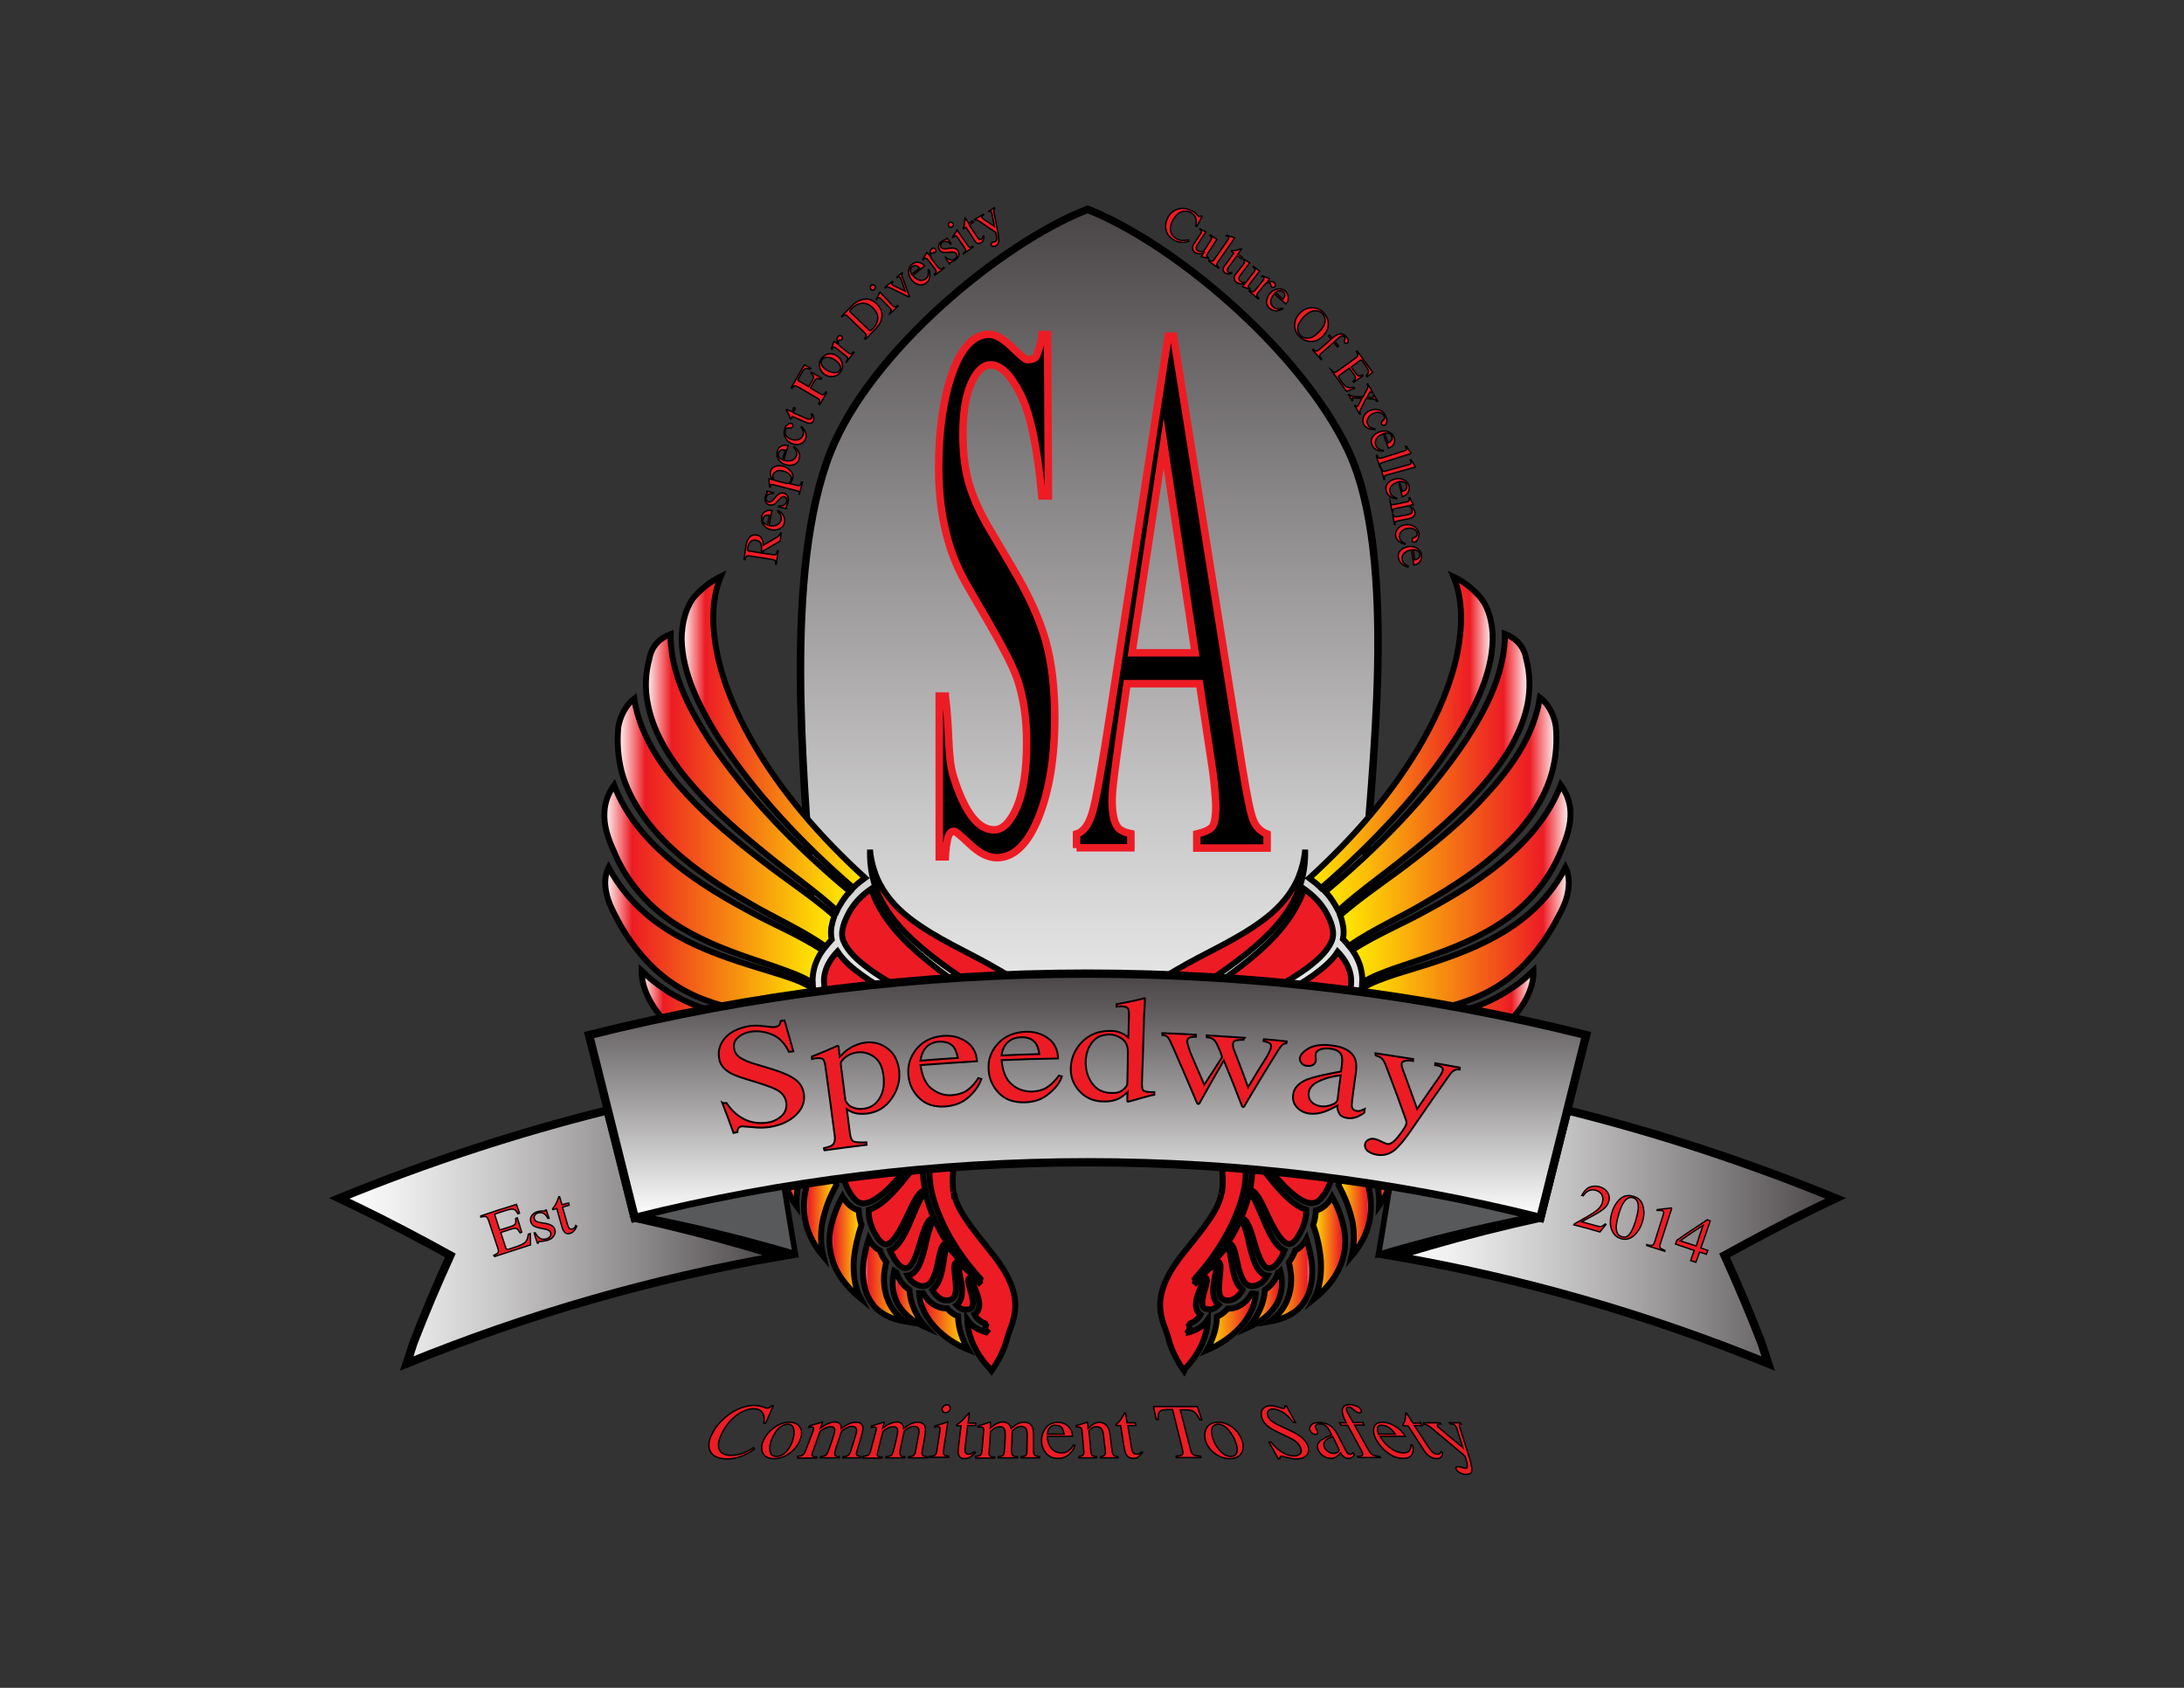 <?xml version="1.0" encoding="UTF-8"?>
<!-- Generator: Adobe Illustrator 27.2.0, SVG Export Plug-In . SVG Version: 6.00 Build 0)  -->
<svg xmlns="http://www.w3.org/2000/svg" xmlns:xlink="http://www.w3.org/1999/xlink" version="1.1" id="Layer_1" x="0px" y="0px" viewBox="0 0 792 612" style="enable-background:new 0 0 792 612;" xml:space="preserve">
<rect x="0" y="0" width="792" height="612" fill="#333333" stroke="none"/>
<style type="text/css">
	.st0{fill:url(#SVGID_1_);stroke:#000000;stroke-width:2.717;stroke-miterlimit:10;}
	.st1{stroke:#ED1C24;stroke-width:2.717;stroke-miterlimit:10;}
	.st2{fill:#ED1C24;stroke:#000000;stroke-width:2.142;stroke-miterlimit:10;}
	
		.st3{fill:url(#SVGID_00000100369900015400639850000005424073287144759719_);stroke:#000000;stroke-width:2.142;stroke-miterlimit:10;}
	
		.st4{fill:url(#SVGID_00000049917321959211946200000016751871617219638441_);stroke:#000000;stroke-width:2.142;stroke-miterlimit:10;}
	
		.st5{fill:url(#SVGID_00000114751747808993980880000006296247252570212276_);stroke:#000000;stroke-width:2.142;stroke-miterlimit:10;}
	
		.st6{fill:url(#SVGID_00000181065063750494009930000014921121161720800660_);stroke:#000000;stroke-width:2.142;stroke-miterlimit:10;}
	
		.st7{fill:url(#SVGID_00000078028229324042937540000012057397249544962945_);stroke:#000000;stroke-width:2.142;stroke-miterlimit:10;}
	
		.st8{fill:url(#SVGID_00000047774411354776333270000011417931119247729808_);stroke:#000000;stroke-width:2.142;stroke-miterlimit:10;}
	
		.st9{fill:url(#SVGID_00000115501617029202992570000016672378449108559249_);stroke:#000000;stroke-width:2.142;stroke-miterlimit:10;}
	
		.st10{fill:url(#SVGID_00000075127881670208579670000010681588925183471282_);stroke:#000000;stroke-width:2.142;stroke-miterlimit:10;}
	
		.st11{fill:url(#SVGID_00000039130629477285158410000007720424783563233153_);stroke:#000000;stroke-width:2.142;stroke-miterlimit:10;}
	
		.st12{fill:url(#SVGID_00000066492882733884445590000008897388226899309452_);stroke:#000000;stroke-width:2.142;stroke-miterlimit:10;}
	
		.st13{fill:url(#SVGID_00000135683928893466273480000014577144260415312307_);stroke:#000000;stroke-width:2.142;stroke-miterlimit:10;}
	
		.st14{fill:url(#SVGID_00000163069964880505076600000012457421647843549606_);stroke:#000000;stroke-width:2.142;stroke-miterlimit:10;}
	
		.st15{fill:url(#SVGID_00000043448824242425971510000014226520317518335420_);stroke:#000000;stroke-width:2.142;stroke-miterlimit:10;}
	
		.st16{fill:url(#SVGID_00000103246902837812399520000018022990809140099215_);stroke:#000000;stroke-width:2.142;stroke-miterlimit:10;}
	
		.st17{fill:url(#SVGID_00000167356106958572639410000004589728749931820711_);stroke:#000000;stroke-width:2.142;stroke-miterlimit:10;}
	
		.st18{fill:url(#SVGID_00000079478943023016631030000012314919082535191203_);stroke:#000000;stroke-width:2.142;stroke-miterlimit:10;}
	
		.st19{fill:url(#SVGID_00000054250088469216667980000002823195158362613945_);stroke:#000000;stroke-width:2.142;stroke-miterlimit:10;}
	
		.st20{fill:url(#SVGID_00000170984331518698013340000005480133605230887302_);stroke:#000000;stroke-width:2.142;stroke-miterlimit:10;}
	
		.st21{fill:url(#SVGID_00000006689588127802368520000013914644973287155350_);stroke:#000000;stroke-width:2.142;stroke-miterlimit:10;}
	
		.st22{fill:url(#SVGID_00000154383739875243400980000003908825798325240733_);stroke:#000000;stroke-width:2.142;stroke-miterlimit:10;}
	
		.st23{fill:url(#SVGID_00000104682565368455132110000001251409500622253747_);stroke:#000000;stroke-width:2.142;stroke-miterlimit:10;}
	
		.st24{fill:url(#SVGID_00000163781933151176630190000005333276758571005342_);stroke:#000000;stroke-width:2.142;stroke-miterlimit:10;}
	
		.st25{fill:url(#SVGID_00000002380818142362443520000007268238418090719652_);stroke:#000000;stroke-width:2.142;stroke-miterlimit:10;}
	
		.st26{fill:url(#SVGID_00000023263714996699957240000007843114682189074855_);stroke:#000000;stroke-width:2.142;stroke-miterlimit:10;}
	
		.st27{fill:url(#SVGID_00000106826972135088342190000006895103596531663014_);stroke:#000000;stroke-width:2.142;stroke-miterlimit:10;}
	
		.st28{fill:url(#SVGID_00000134969589203778376340000018094341267726151825_);stroke:#000000;stroke-width:2.142;stroke-miterlimit:10;}
	
		.st29{fill:url(#SVGID_00000099628971756773994380000006092300024306405804_);stroke:#000000;stroke-width:3.019;stroke-miterlimit:10;}
	
		.st30{fill:url(#SVGID_00000106851795619905191630000007098928883357375416_);stroke:#000000;stroke-width:3.019;stroke-miterlimit:10;}
	
		.st31{fill:url(#SVGID_00000182509060209258590620000016561267181087526072_);stroke:#000000;stroke-width:3.019;stroke-miterlimit:10;}
	.st32{fill:#58595B;stroke:#000000;stroke-width:2.038;stroke-miterlimit:10;}
	.st33{fill:#ED1C24;stroke:#000000;stroke-width:0.489;stroke-miterlimit:10;}
	.st34{fill:#ED1C24;stroke:#000000;stroke-width:0.667;stroke-miterlimit:10;}
	.st35{fill:#ED1C24;stroke:#000000;stroke-width:0.5;stroke-miterlimit:10;}
</style>
<g>
	<g>
		<linearGradient id="SVGID_1_" gradientUnits="userSpaceOnUse" x1="394.361" y1="419.315" x2="394.361" y2="75.846">
			<stop offset="0" style="stop-color:#FFFFFF"></stop>
			<stop offset="0.123" style="stop-color:#F0F0F0"></stop>
			<stop offset="0.362" style="stop-color:#C9C8C9"></stop>
			<stop offset="0.688" style="stop-color:#8B8889"></stop>
			<stop offset="1" style="stop-color:#494547"></stop>
		</linearGradient>
		<path class="st0" d="M274,381.2c53.4,38,109.8,38.4,120.4,38.1c10.6,0.3,66.9-0.1,120.4-38.1c-13.5-14.4-21.4-31.5-19.8-63.7    c1.8-35,12.6-115-6.2-154.4c-17.2-36.1-63-74.8-94.4-87.2c-31.5,12.3-78.8,51.7-93.2,87.9c-17.3,43.6-9.3,118.7-7.5,153.6    C295.4,349.6,287.5,366.8,274,381.2z"></path>
		<g>
			<path class="st1" d="M342.8,252.5c1.7,12.4,0.7,21.9,3,29.2c4,12.8,8.9,19.2,14.7,19.2c3.2,0,5.9-2.8,8.3-8.3     c2.3-5.6,3.5-13.3,3.5-23.3c0-9-1.2-16.8-3.5-23.4c-1.5-4.2-4.7-10.5-9.6-19l-8.5-14.7c-2.6-4.5-4.6-9-6.1-13.6     c-2.8-8.7-4.2-18.3-4.2-28.8c0-13.9,1.7-25.5,5-34.7c3.3-9.2,7.8-13.9,13.3-13.9c2.3,0,5,1.5,8.2,4.6c3.2,3.1,5,4.6,5.5,4.6     c1.2,0,3.2-0.1,3.6-1.7c0.5-1.6,1.7-4.4,1.9-7.4h2l0.3,58.5h-2.4c-1.6-17.7-4.2-30-7.8-37c-3.6-7-7.1-10.5-10.7-10.5     c-2.7,0-5.1,2.2-7.1,6.7c-2,4.4-3,10.6-3,18.5c0,7.1,0.8,13.1,2.3,18.2c1.6,5.1,4,10.5,7.3,16l8.8,14.9     c5.5,9.3,9.4,17.9,11.6,25.7c2.2,7.9,3.3,17.2,3.3,28c0,14.4-2,26.5-5.9,36.2c-3.9,9.7-9,14.5-15.1,14.5c-3.1,0-6.3-1.6-9.7-4.8     c-3.4-3.2-5.3-4.8-5.8-4.8c-1.2,0-2,1-2.4,3c-0.4,2-0.7,4.1-0.8,6.3h-2.2l0-58.3H342.8z"></path>
			<path class="st1" d="M390.4,307.5v-5.1c2.6-0.8,4.5-3.5,5.8-8c1.3-4.5,3.5-16.9,6.6-37.2l20.8-135.3h2l24.9,156.3     c1.7,10.4,3,16.8,4,19.2c1,2.5,2.7,4.1,5,5v5.1H434v-5.1c2.9-0.7,4.8-1.6,5.6-2.6c0.8-1,1.3-3.5,1.3-7.6c0-1.3-0.2-3.7-0.5-7.1     c-0.3-3.4-0.8-7-1.4-10.7l-4-26.5h-26.3c-2.6,18-4.1,29-4.6,33c-0.5,4-0.8,7.1-0.8,9.4c0,4.6,0.7,7.9,2,9.6     c0.8,1.1,2.4,1.9,4.8,2.4v5.1H390.4z M433.4,236.7l-11.4-75.9l-11.5,75.9H433.4z"></path>
		</g>
		<g>
			<g>
				<g>
					<path class="st2" d="M457,465.4c1.1-0.6,1.9-1.7,2.6-2.9c-0.8-0.1-1.5-0.4-2.1-0.9c-1.5-1.4-2.2-3-2.8-4.5       c-1.1-3.1-1.7-6.1-2.4-9.1c-0.7-2.3-1.4-5.9-3-4.7c-0.6,1.3-1.8,3.9-4.1,7.4c1.4,0,1.9,1.4,2.2,1.9c0.3,0.8,0.5,1.6,0.7,2.4       c0.7,3.1,1.2,6.3,2.6,8.9C451.9,466.7,454.6,466.9,457,465.4z"></path>
					<path class="st2" d="M442.2,468.9c0.3,2.3,2.1,3,4.2,2.5c1.7-0.4,3.3-2,4.2-3.7c-0.9-0.8-1.6-1.8-2.1-2.7       c-1.5-3.2-1.7-6.5-2.3-9.6c-0.1-1.4-0.8-3.5-1.1-3.2c-0.9,0.3-4.1,4.4-4.7,5.1c0.2-0.1,0.5-0.1,0.7-0.1       c1.5,0.2,1.5,1.7,1.5,2.3c0,0.7,0,1.4-0.1,2C442.3,464.1,441.9,466.7,442.2,468.9z"></path>
					<path class="st2" d="M453.2,431.6c0.2,0,0.3,0,0.5,0c0.8,0.2,1.2,0.7,1.6,1.1c1.4,1.7,2.2,3.5,3.1,5.3       c1.7,3.6,3.3,7.2,5.5,10.3c1.1,1.5,2.5,2.8,3.6,2.8c1.1-0.1,2.4-1.2,3.3-2.9c1.8-2.9,3-6.3,2.9-9.6c-1.7-0.5-3.1-1.4-4.4-2.3       c-3.8-2.9-6.7-6.5-9.6-10.1c-1.4-1.8-2.8-3.6-4.2-5.3c-0.4-0.5-1-1.1-1.5-1.5c0.3,3.5,0.2,7-0.4,10.4       C453.5,430.5,453.4,431,453.2,431.6z"></path>
					<path class="st2" d="M480.4,432.8c2-3.1,3.1-6.8,3.1-10.5c-0.4,0.1-0.9,0.1-1.3,0.1c-2.9,0.1-5.4-0.8-7.8-1.8       c-4.8-2.1-9-4.9-13.2-7.7c-2.1-1.4-4.2-2.8-6.3-4.1c-1.4-0.8-3.2-1.8-4-1.4c1.5,3.3,2.5,6.8,3,10.3c1.4,0.6,1.9,1.5,2.8,2.2       c1.6,1.7,3,3.5,4.5,5.2c3,3.4,6,6.8,9.6,9.3c1.8,1.2,3.8,2.1,5.5,1.8C477.9,436.1,479.1,434.6,480.4,432.8z"></path>
					<path class="st2" d="M452.9,433.4C452.9,433.4,452.8,433.4,452.9,433.4c-0.8,2.9-1.7,5.6-2.9,8.3c1,0,1.8,0.8,2.1,1.4       c0.9,1.5,1.4,3,1.9,4.5c0.9,3,1.7,6,2.9,8.7c0.6,1.3,1.3,2.6,2.2,3.2c3.1,1.8,6-4.2,6.7-6.1c-1.9-0.8-2.9-2.4-3.9-3.7       c-2.2-3.5-3.6-7.3-5.2-10.9c-0.8-1.8-1.5-3.7-2.6-5.1C453.5,433,453.4,432.8,452.9,433.4z"></path>
					<path class="st2" d="M432.3,482.7c-0.4,0.2-0.8,0.3-1.2,0.4c0-0.1-0.1-0.3-0.2-0.4c0.2-0.3,0.4-0.6,0.5-1c0,0,0-0.1,0-0.1       c0-0.3-0.1-0.7-0.2-1c0.2-0.2,0.3-0.5,0.4-0.7c1.6-0.6,3.1-1.9,3.8-3.3c-0.1-0.1-0.2-0.2-0.4-0.3c-1.2-1-1.4-2.7-1.3-3.8       c0.2-2.4,1.2-4.3,1.9-6.3c0.3-0.5,0.6-3.8-2.6-0.4c0,0,0,0,0,0c0.2-0.3,0.4-0.6,0.5-1c0,0,0-0.1,0-0.1c0-0.3-0.1-0.7-0.2-1       c0.1-0.1,0.1-0.2,0.2-0.3c12.2-13.4,17-27.1,17.9-33.8c1.1-7.7-0.2-15.7-4-22.5c-3.7-6.7-9.7-12.2-16.5-15.6       c-6.7-3.4-18.3-5.3-24.7-1.1c0.3-2.3,1.6-6.1,1.8-6.6c3.8-8.6,11.3-14.3,18.2-19.6c7.8-5.7,16-10.8,23.5-16.6       c7.5-5.8,14.7-12.3,19.2-20.6c3.2-5.7,4.6-12.3,4.4-18.9c-0.3,3.4-1.1,6.7-2.4,9.9c-2.4,5.9-6.8,10.9-11.8,14.8       c-10,7.8-21.8,12.5-32.4,18.8c-10.6,6.1-20.6,14.1-25.6,25.2c-4.4,9.5-5.2,20.3-4.2,30.8c4.4-4.9,9.9-9,16.7-10.2       c8.5-1.6,17.2,2.6,22.2,8.9c5.2,6.3,7.8,14.5,7.6,22.5c0,1.3-0.1,2.5-0.3,3.8c0-0.1-0.1-0.2-0.1-0.2       c-1.1,6.1-5.1,11.1-14.1,22.3c-13.4,16.8-6.7,24.4-5.1,30.9c1.2,4.9,4.2,9.5,5.6,11.5c0.1-0.2,0.2-0.4,0.2-0.7       c4.9-4.9,8.2-11.5,8.4-17.9C436.5,480.7,434.5,481.9,432.3,482.7z"></path>
					<path class="st2" d="M437.2,466.7c-0.6,2-1.2,4-1.2,5.8c0,1,0.3,1.8,1,2c2.7,0.9,4-0.6,4-0.6c0.3-0.2,0.6-0.5,0.9-0.8       c-1.2-1-1.8-2.6-1.9-3.9c-0.3-2.9,0.5-5.5,0.9-8c0.3-1.1,0.2-2.9,0.2-2.6c-0.6,0-3.2,1.4-5.2,4.2c0.2,0,0.5,0,0.7,0       c1.3,0.5,1.1,1.7,1,2.2C437.5,465.7,437.3,466.2,437.2,466.7z"></path>
					<path class="st2" d="M492.5,372.8c-0.3-2.6-1.3-5-2.9-6.9c-5.7,5.3-12.9,7.1-19.5,9.3c-7.6,2.2-15.2,3.7-22.9,5.3       c-3.8,0.8-7.6,1.6-11.4,2.5c-1.9,0.5-3.7,1-5.5,1.6c-0.9,0.3-1.9,0.7-2.7,1.2c1.7,0.7,3.4,1.5,5,2.3c0.9,0.5,1.7,1,2.6,1.5       c0.2-0.2,0.5-0.4,0.7-0.6c0.9-0.5,1.7-0.7,2.6-0.9c1.7-0.4,3.4-0.5,5.1-0.7c3.4-0.2,6.7-0.2,10.1-0.3c6.7,0,13.3,0,19.9-0.6       c6.3-0.7,13.5-1.6,17.3-5.7C492.4,379,492.7,375.7,492.5,372.8z"></path>
					<path class="st2" d="M475.7,404.9c-5.8-1-11.4-2.8-16.9-4.5c-2.8-0.8-5.5-1.7-8.3-2.3c-1.8-0.4-4.6-0.9-5.7-0.2       c2,2.3,3.8,4.9,5.2,7.7c0.1,0.2,0.2,0.4,0.3,0.5c0.5-0.3,1.2-0.3,1.6-0.2c1.4,0.3,2.6,0.9,3.7,1.4c2.3,1.2,4.4,2.6,6.5,3.9       c4.3,2.6,8.5,5.3,13.1,7c4.4,1.9,9.8,2.3,11.6-1.9c1.8-3.6,3-8.4,1.8-11.9c-1.3,0.5-2.7,0.8-4,0.9       C481.6,405.7,478.6,405.4,475.7,404.9z"></path>
					<path class="st2" d="M490.3,398.8c1.8-3.6,2.1-9.3,0-12.8c-2.1,1.2-4.3,1.9-6.4,2.4c-3.4,0.8-6.8,1.1-10.2,1.3       c-6.8,0.4-13.5,0.1-20.1-0.1c-3.3-0.1-6.6-0.2-9.9-0.1c-1.6,0.1-3.3,0.1-4.8,0.4c-0.8,0.1-1.7,0.4-2.2,0.7       c2.6,1.8,4.9,3.8,7.1,6.1c0.1,0,0.1-0.1,0.2-0.1c0.9-0.6,1.7-0.7,2.5-0.7c1.6-0.1,3.1,0.2,4.5,0.4c2.9,0.5,5.7,1.3,8.5,2       c5.6,1.4,11.2,2.9,16.7,3.6C481.4,402.6,487.9,402.6,490.3,398.8z"></path>
					<path class="st2" d="M485.1,345.1c-2.3,3.6-5.6,6.1-8.8,8.5c-3.8,2.7-7.9,5-11.9,7.2c-8.2,4.3-16.6,7.9-24.9,11.6       c-4.2,1.9-8.3,3.7-12.4,5.7c-2,1-4,2.1-5.9,3.3c-1,0.6-2.1,1.4-2.9,2.2c2.6,0.2,5.1,0.8,7.5,1.6c0.4-0.4,0.8-0.6,1.1-0.9       c0.9-0.6,1.8-1,2.8-1.3c1.9-0.7,3.8-1.3,5.6-1.8c3.8-1.1,7.6-1.9,11.4-2.9c7.6-1.8,15.1-3.6,22.5-5.9c7.1-2.4,15-5.2,19.2-10.5       c1-1.5,1.4-2.5,1.5-4.6c0.2-1.6,0.1-3.3-0.4-5C488.7,349.6,487.1,347.2,485.1,345.1z"></path>
					<path class="st2" d="M438.5,370.2c8.2-3.9,16.5-7.8,24.4-12.2c3.9-2.2,7.8-4.6,11.4-7.2c3.5-2.7,6.9-5.7,8.5-9.3       c1.6-3.3-0.1-7.6-2.2-11.2c-1.9-3.2-4.6-5.8-7.7-8c-0.6,1.9-1.4,3.8-2.4,5.6c-4.5,8.8-11.8,15.6-19.4,21.6       c-7.6,6-15.7,11.3-23.2,17.1c-6.3,4.9-12.9,10.3-16.2,17.2c1.5-0.3,3.1-0.4,4.6-0.4c0.9-1.7,2.7-2.5,3.9-3.6       c1.9-1.3,4-2.4,6-3.5C430.2,374.2,434.4,372.2,438.5,370.2z"></path>
				</g>
				<g>
					
						<linearGradient id="SVGID_00000159435153279672110690000002962357147442660014_" gradientUnits="userSpaceOnUse" x1="452.826" y1="471.098" x2="464.871" y2="471.098">
						<stop offset="0" style="stop-color:#FFEC00"></stop>
						<stop offset="0.874" style="stop-color:#ED1C24"></stop>
						<stop offset="1" style="stop-color:#FFFFFF"></stop>
					</linearGradient>
					
						<path style="fill:url(#SVGID_00000159435153279672110690000002962357147442660014_);stroke:#000000;stroke-width:2.142;stroke-miterlimit:10;" d="       M464.7,462.9c-0.1-0.7-0.2-1.3-0.4-2c-0.2,0.2-0.5,0.4-0.8,0.5c-0.8,2.5-2.4,4.8-4.8,6.3c-0.3,5.1-2.7,9.9-6,13.6       c3.6-1.6,6.9-3.8,9.1-6.8C464.5,471.1,465.2,466.9,464.7,462.9z"></path>
					
						<linearGradient id="SVGID_00000099647712268554179280000009666366507231319177_" gradientUnits="userSpaceOnUse" x1="437.599" y1="479.197" x2="455.403" y2="479.197">
						<stop offset="0" style="stop-color:#FFEC00"></stop>
						<stop offset="0.874" style="stop-color:#ED1C24"></stop>
						<stop offset="1" style="stop-color:#FFFFFF"></stop>
					</linearGradient>
					
						<path style="fill:url(#SVGID_00000099647712268554179280000009666366507231319177_);stroke:#000000;stroke-width:2.142;stroke-miterlimit:10;" d="       M453.9,469c-1.5,2.6-3.8,4.8-7,5.4c-0.6,0.1-1.1,0.1-1.7,0.1c-1.1,1.3-2.4,2.3-3.9,2.9c-0.1,4.4-1.6,8.6-3.7,12.2       c8.9-3.7,17.2-11.4,17.8-20.5C454.9,469,454.4,469,453.9,469z"></path>
					
						<linearGradient id="SVGID_00000080903994728492590530000011824607780011643326_" gradientUnits="userSpaceOnUse" x1="493.89" y1="369.553" x2="556.001" y2="369.553">
						<stop offset="0" style="stop-color:#FFEC00"></stop>
						<stop offset="0.874" style="stop-color:#ED1C24"></stop>
						<stop offset="1" style="stop-color:#FFFFFF"></stop>
					</linearGradient>
					
						<path style="fill:url(#SVGID_00000080903994728492590530000011824607780011643326_);stroke:#000000;stroke-width:2.142;stroke-miterlimit:10;" d="       M520.9,368.7c-8.2,1.7-17.1,1.7-24.2,5.5c-0.1,3.1-0.6,6.2-2.8,8.9c0.4,0.7,0.8,1.4,1,2.1c0.5,0.6,1,1.3,1.5,1.9       c1.6-1.2,3.5-2.1,5.5-2.5c3.7-1,7.4-1.1,11.1-1.4c7.3-0.4,14.5-0.9,21-3.6c6.5-2.5,12-7.1,16.3-12.6c3.5-4.4,6-9.9,5.8-15.1       c-2.6,2.5-5.3,4.8-8.3,6.7C539.6,364.1,530.2,367.1,520.9,368.7z"></path>
					
						<linearGradient id="SVGID_00000158014646623678999780000007106456329640320385_" gradientUnits="userSpaceOnUse" x1="492.502" y1="343.281" x2="569.16" y2="343.281">
						<stop offset="0" style="stop-color:#FFEC00"></stop>
						<stop offset="0.874" style="stop-color:#ED1C24"></stop>
						<stop offset="1" style="stop-color:#FFFFFF"></stop>
					</linearGradient>
					
						<path style="fill:url(#SVGID_00000158014646623678999780000007106456329640320385_);stroke:#000000;stroke-width:2.142;stroke-miterlimit:10;" d="       M549.7,335c-8.8,6.2-18.7,10.3-28.7,13.6c-5,1.7-10,3.1-15,4.7c-4.3,1.5-8.8,2.9-12.4,5.4c-0.2,1.2-0.6,2.5-1.2,3.7       c2.4,2.7,3.8,6.2,4.1,9.6c3.2-1.6,6.6-2.5,10-3.3c4.6-1,9.3-1.7,13.8-2.6c9.1-1.8,17.9-4.9,25.3-10.2       c7.4-5.3,13.3-12.5,17.8-20.4c2.2-4.1,4.6-8,5.2-12.2c0.6-3.1,0.4-6.2-0.9-8.8C563.6,322.7,557.2,329.7,549.7,335z"></path>
					
						<linearGradient id="SVGID_00000056392225451025086830000015730542409188282268_" gradientUnits="userSpaceOnUse" x1="497.588" y1="391.525" x2="533.322" y2="391.525">
						<stop offset="0" style="stop-color:#FFEC00"></stop>
						<stop offset="0.874" style="stop-color:#ED1C24"></stop>
						<stop offset="1" style="stop-color:#FFFFFF"></stop>
					</linearGradient>
					
						<path style="fill:url(#SVGID_00000056392225451025086830000015730542409188282268_);stroke:#000000;stroke-width:2.142;stroke-miterlimit:10;" d="       M497.6,388.7c2.4,3.4,4.3,7,6,10.7c4.8-0.1,9.5,0.6,13.8-0.2c8.2-1,13.1-8.1,16-15.8c-6.7,2-13.6,2.2-20.3,2.3       C507.7,385.9,501.8,386,497.6,388.7z"></path>
					
						<linearGradient id="SVGID_00000005249108963578521290000005176517008598229671_" gradientUnits="userSpaceOnUse" x1="490.387" y1="320.475" x2="569.526" y2="320.475">
						<stop offset="0" style="stop-color:#FFEC00"></stop>
						<stop offset="0.874" style="stop-color:#ED1C24"></stop>
						<stop offset="1" style="stop-color:#FFFFFF"></stop>
					</linearGradient>
					
						<path style="fill:url(#SVGID_00000005249108963578521290000005176517008598229671_);stroke:#000000;stroke-width:2.142;stroke-miterlimit:10;" d="       M566,284.6c-3.8,10-10.7,18.5-18.5,25.4c-8.8,7.8-18.7,13.9-28.8,19.4c-9.3,5.3-19.6,9.4-28.3,15.1c1.4,2,2.5,4.2,3.1,6.7       c0.4,1.7,0.6,3.4,0.5,5.1c3.6-2.3,7.6-3.7,11.4-5.1c5-1.7,9.9-3.3,14.8-5.1c9.8-3.5,19.3-7.7,27.5-13.9       c8.1-6.1,14.6-14.3,18.4-23.7c2.1-4.8,3.6-9.4,3.4-14.1C569.4,290.9,568.1,287.5,566,284.6z"></path>
					
						<linearGradient id="SVGID_00000048492031028838714270000006940748082335358082_" gradientUnits="userSpaceOnUse" x1="485.978" y1="298.068" x2="564.641" y2="298.068">
						<stop offset="0" style="stop-color:#FFEC00"></stop>
						<stop offset="0.874" style="stop-color:#ED1C24"></stop>
						<stop offset="1" style="stop-color:#FFFFFF"></stop>
					</linearGradient>
					
						<path style="fill:url(#SVGID_00000048492031028838714270000006940748082335358082_);stroke:#000000;stroke-width:2.142;stroke-miterlimit:10;" d="       M512.4,311.8c-8.7,6.8-18.2,12.9-26.4,20.1c0.4,1,0.7,2,0.9,3.1c0.4,1.6,0.5,3.7,0.1,5.5c0.8,0.8,1.5,1.6,2.2,2.5       c9-6.3,18.9-10.4,28.1-16c9.9-5.7,19.5-12,27.7-19.7c8.2-7.6,15.1-17,17.9-27.6c1.4-5.3,1.8-10.8,1.3-16.3       c-0.6-4-2.6-8.1-5.8-10.5c-0.2,1.1-0.4,2.2-0.6,3.3c-2.9,12.4-10.4,22.7-18.5,31.5C531.2,296.8,521.9,304.5,512.4,311.8z"></path>
					
						<linearGradient id="SVGID_00000028299007408927867290000012841861063024321428_" gradientUnits="userSpaceOnUse" x1="485.406" y1="436.188" x2="497.142" y2="436.188">
						<stop offset="0" style="stop-color:#FFEC00"></stop>
						<stop offset="0.874" style="stop-color:#ED1C24"></stop>
						<stop offset="1" style="stop-color:#FFFFFF"></stop>
					</linearGradient>
					
						<path style="fill:url(#SVGID_00000028299007408927867290000012841861063024321428_);stroke:#000000;stroke-width:2.142;stroke-miterlimit:10;" d="       M490,416.9c-0.2,0.4-0.4,0.7-0.6,1c-0.6,1.1-1.4,2-2.4,2.8c0.1,3.1-0.5,6.2-1.6,9c2.3,4.2,4.1,8.7,5.1,13.6       c0.7,3.9,0.6,8.2-0.4,12.2c3.1-3.6,5.4-7.8,6.4-12.2c1.3-5.7,0.6-11.5-1.4-16.8C493.8,423.2,492,419.9,490,416.9z"></path>
					
						<linearGradient id="SVGID_00000160876378163326399270000011586019233275867317_" gradientUnits="userSpaceOnUse" x1="476.272" y1="452.477" x2="487.818" y2="452.477">
						<stop offset="0" style="stop-color:#FFEC00"></stop>
						<stop offset="0.874" style="stop-color:#ED1C24"></stop>
						<stop offset="1" style="stop-color:#FFFFFF"></stop>
					</linearGradient>
					
						<path style="fill:url(#SVGID_00000160876378163326399270000011586019233275867317_);stroke:#000000;stroke-width:2.142;stroke-miterlimit:10;" d="       M483.1,434c-0.1,0.2-0.2,0.3-0.3,0.5c-1.2,1.6-3,3.9-5.6,4.4c-0.1,1.8-0.4,3.6-1,5.3c1.5,4.2,2.5,8.6,2.8,13.1       c0.2,4.5-0.2,9.4-2.5,13.7c3.6-2.9,6.8-6.4,8.8-10.4c2.7-5.2,3.1-11,1.8-16.4C486.3,440.6,484.9,437.2,483.1,434z"></path>
					
						<linearGradient id="SVGID_00000133516873828058181950000012660144287026872501_" gradientUnits="userSpaceOnUse" x1="491.748" y1="415.582" x2="505.209" y2="415.582">
						<stop offset="0" style="stop-color:#FFEC00"></stop>
						<stop offset="0.874" style="stop-color:#ED1C24"></stop>
						<stop offset="1" style="stop-color:#FFFFFF"></stop>
					</linearGradient>
					
						<path style="fill:url(#SVGID_00000133516873828058181950000012660144287026872501_);stroke:#000000;stroke-width:2.142;stroke-miterlimit:10;" d="       M495.8,393.8c-0.3,2.4-0.8,4.7-2.3,7.1c-0.5,0.7-1.1,1.4-1.7,1.9c0.1,0.2,0.7,2.7,0.7,3.6c0.1,1.3-0.1,2.7-0.3,3.9       c-0.1,0.6-0.3,1.3-0.4,1.9c2.8,4,5,8.4,6.6,13.1c1.2,3.8,1.9,7.9,1.7,12c6.4-8.7,6.3-20.2,3-29.7       C501.2,402.8,498.8,398.1,495.8,393.8z"></path>
					
						<linearGradient id="SVGID_00000138569331859877225940000014801729245758716840_" gradientUnits="userSpaceOnUse" x1="460.482" y1="464.229" x2="475.829" y2="464.229">
						<stop offset="0" style="stop-color:#FFEC00"></stop>
						<stop offset="0.874" style="stop-color:#ED1C24"></stop>
						<stop offset="1" style="stop-color:#FFFFFF"></stop>
					</linearGradient>
					
						<path style="fill:url(#SVGID_00000138569331859877225940000014801729245758716840_);stroke:#000000;stroke-width:2.142;stroke-miterlimit:10;" d="       M473.8,449.3c-0.1,0.2-0.3,0.4-0.4,0.6c-0.8,1.2-2,2.7-3.7,3.5h0c-0.6,1.7-1.4,3-2.3,4.3c0.4,1.5,0.6,3.1,0.8,4.8       c0.3,4.6-0.9,9.7-4.2,13.5c-1,1.2-2.2,2.3-3.5,3.2c4.8-0.8,9.5-2.9,12.2-6.8c3-4.2,3.5-9.7,3-14.7       C475.3,454.8,474.6,452,473.8,449.3z"></path>
					
						<linearGradient id="SVGID_00000074437425550515917960000004026993130359380669_" gradientUnits="userSpaceOnUse" x1="475.01" y1="265.487" x2="541.365" y2="265.487">
						<stop offset="0" style="stop-color:#FFEC00"></stop>
						<stop offset="0.874" style="stop-color:#ED1C24"></stop>
						<stop offset="1" style="stop-color:#FFFFFF"></stop>
					</linearGradient>
					
						<path style="fill:url(#SVGID_00000074437425550515917960000004026993130359380669_);stroke:#000000;stroke-width:2.142;stroke-miterlimit:10;" d="       M528.6,266.6c6.6-10.6,12.4-22.4,12.7-34.6c0.1-5.8-1.4-12.3-5.2-16.2c-2.6-2.8-5.6-5.1-9-6.7c3.7,8.9,3.1,18.8,1.4,27.7       c-2.3,11.2-6.9,21.7-12.4,31.5c-10.8,19-25.3,35.5-41.3,50.1c1.5,1.1,3,2.3,4.3,3.6C498,305.7,515.3,287.4,528.6,266.6z"></path>
					
						<linearGradient id="SVGID_00000095322623983027253730000013465677661923834806_" gradientUnits="userSpaceOnUse" x1="480.598" y1="280.017" x2="554.586" y2="280.017">
						<stop offset="0" style="stop-color:#FFEC00"></stop>
						<stop offset="0.874" style="stop-color:#ED1C24"></stop>
						<stop offset="1" style="stop-color:#FFFFFF"></stop>
					</linearGradient>
					
						<path style="fill:url(#SVGID_00000095322623983027253730000013465677661923834806_);stroke:#000000;stroke-width:2.142;stroke-miterlimit:10;" d="       M531.5,268.5c-14.1,20.9-31.8,38.8-50.9,54.8c1.4,1.5,2.6,3.2,3.6,4.9c0.4,0.7,0.7,1.3,1.1,2c8.2-7.4,17.1-13.5,25.5-20.4       c9.3-7.5,18.3-15.3,26.2-24.2c7.8-8.8,14.6-18.9,16.9-30.1c1.1-5.6,1-11.3-0.5-16.8c-0.8-4.5-3.8-7.4-7.7-8.9       c0,0.8,0,1.5,0,2.3C544.9,245.8,538.5,257.7,531.5,268.5z"></path>
				</g>
				<g>
					<path class="st2" d="M336.4,448c-0.7,3-1.3,6-2.4,9.1c-0.6,1.5-1.2,3.1-2.8,4.5c-0.6,0.5-1.3,0.8-2.1,0.9       c0.6,1.2,1.5,2.2,2.6,2.9c2.4,1.5,5.1,1.3,6.4-1.4c1.4-2.5,1.9-5.7,2.6-8.9c0.2-0.8,0.4-1.6,0.7-2.4c0.2-0.6,0.7-2,2.2-1.9       c-2.3-3.5-3.5-6.1-4.1-7.4C337.8,442.1,337.1,445.7,336.4,448z"></path>
					<path class="st2" d="M343.6,452.2c-0.3-0.3-1,1.9-1.1,3.2c-0.5,3.1-0.8,6.4-2.3,9.6c-0.5,0.9-1.2,1.9-2.1,2.7       c0.9,1.7,2.5,3.3,4.2,3.7c2.1,0.4,3.9-0.3,4.2-2.5c0.4-2.2-0.1-4.8-0.3-7.4c-0.1-0.7-0.1-1.3-0.1-2c0-0.5,0-2,1.5-2.3       c0.3,0,0.5,0.1,0.7,0.1C347.7,456.6,344.5,452.5,343.6,452.2z"></path>
					<path class="st2" d="M333.2,421c-1.4,1.7-2.8,3.5-4.2,5.3c-2.9,3.6-5.8,7.2-9.6,10.1c-1.3,0.9-2.7,1.8-4.4,2.3       c-0.1,3.3,1,6.7,2.9,9.6c0.9,1.6,2.2,2.8,3.3,2.9c1.1,0.1,2.6-1.3,3.6-2.8c2.2-3.1,3.8-6.7,5.5-10.3c0.9-1.8,1.7-3.6,3.1-5.3       c0.4-0.4,0.8-0.9,1.6-1.1c0.2,0,0.3,0,0.5,0c-0.1-0.6-0.2-1.2-0.3-1.8c-0.6-3.4-0.8-6.9-0.4-10.4       C334.2,419.9,333.7,420.5,333.2,421z"></path>
					<path class="st2" d="M318,434.4c3.6-2.4,6.6-5.9,9.6-9.3c1.5-1.7,2.9-3.5,4.5-5.2c0.8-0.8,1.3-1.7,2.8-2.2       c0.5-3.6,1.5-7.1,3-10.3c-0.8-0.4-2.6,0.6-4,1.4c-2.1,1.2-4.2,2.7-6.3,4.1c-4.2,2.8-8.4,5.6-13.2,7.7c-2.4,1-4.9,1.9-7.8,1.8       c-0.4,0-0.9,0-1.3-0.1c0,3.7,1.1,7.4,3.1,10.5c1.3,1.9,2.4,3.3,4.2,3.5C314.3,436.5,316.3,435.6,318,434.4z"></path>
					<path class="st2" d="M335.8,433.4c-0.5-0.6-0.6-0.4-1.3,0.3c-1.1,1.4-1.8,3.3-2.6,5.1c-1.6,3.6-2.9,7.4-5.2,10.9       c-0.9,1.3-2,2.9-3.9,3.7c0.8,1.9,3.6,7.9,6.7,6.1c0.9-0.6,1.6-1.9,2.2-3.2c1.2-2.7,1.9-5.7,2.9-8.7c0.5-1.5,0.9-3,1.9-4.5       c0.3-0.6,1.1-1.4,2.1-1.4C337.5,439,336.6,436.3,335.8,433.4C335.9,433.4,335.8,433.4,335.8,433.4z"></path>
					<path class="st2" d="M362.1,351.6c-10.6-6.3-22.4-11-32.4-18.8c-5-3.9-9.3-8.8-11.8-14.8c-1.3-3.2-2.1-6.5-2.4-9.9       c-0.2,6.6,1.1,13.1,4.4,18.9c4.5,8.3,11.7,14.8,19.2,20.6c7.6,5.8,15.7,10.9,23.5,16.6c6.9,5.2,14.4,10.9,18.2,19.6       c0.2,0.5,1.6,4.3,1.8,6.6c-6.5-4.2-18.1-2.2-24.7,1.1c-6.8,3.4-12.8,8.9-16.5,15.6c-3.8,6.7-5.1,14.7-4,22.5       c0.9,6.7,5.6,20.3,17.9,33.8c0.1,0.1,0.1,0.2,0.2,0.3c-0.1,0.3-0.2,0.6-0.2,1c0,0,0,0.1,0,0.1c0,0.4,0.2,0.7,0.5,1c0,0,0,0,0,0       c-3.1-3.4-2.9-0.1-2.6,0.4c0.7,1.9,1.6,3.8,1.9,6.3c0.1,1.2-0.2,2.8-1.3,3.8c-0.1,0.1-0.2,0.2-0.4,0.3c0.6,1.4,2.2,2.6,3.8,3.3       c0.1,0.3,0.2,0.5,0.4,0.7c-0.1,0.3-0.3,0.6-0.2,1c0,0,0,0.1,0,0.1c0,0.4,0.2,0.7,0.5,1c-0.1,0.1-0.1,0.3-0.2,0.4       c-0.4-0.1-0.8-0.2-1.2-0.4c-2.3-0.8-4.3-2-5.7-4.1c0.2,6.4,3.5,13,8.4,17.9c0,0.2,0.1,0.5,0.3,0.7c1.4-2,4.4-6.7,5.6-11.5       c1.6-6.5,8.3-14.1-5.1-30.9c-8.9-11.2-12.9-16.2-14.1-22.3c0,0.1-0.1,0.2-0.1,0.2c-0.2-1.2-0.3-2.5-0.3-3.8       c-0.2-8,2.3-16.2,7.6-22.5c5-6.3,13.7-10.6,22.2-8.9c6.8,1.2,12.4,5.4,16.7,10.2c1-10.5,0.2-21.3-4.2-30.8       C382.7,365.7,372.8,357.7,362.1,351.6z"></path>
					<path class="st2" d="M352.2,462.9c0.3,0,0.5,0,0.7,0c-2.1-2.9-4.6-4.3-5.2-4.2c-0.1-0.3-0.1,1.5,0.2,2.6c0.4,2.5,1.2,5,0.9,8       c-0.1,1.3-0.6,2.9-1.9,3.9c0.3,0.3,0.5,0.5,0.9,0.8c0,0,1.3,1.4,4,0.6c0.7-0.2,1-0.9,1-2c0-1.8-0.6-3.8-1.2-5.8       c-0.1-0.5-0.3-1-0.4-1.6C351.1,464.7,350.9,463.4,352.2,462.9z"></path>
					<path class="st2" d="M353.6,389.6c0.8-0.5,1.7-1,2.6-1.5c1.6-0.8,3.3-1.6,5-2.3c-0.8-0.5-1.8-0.9-2.7-1.2       c-1.8-0.6-3.6-1.1-5.5-1.6c-3.8-0.9-7.6-1.7-11.4-2.5c-7.6-1.6-15.3-3.1-22.9-5.3c-6.7-2.2-13.8-4-19.5-9.3       c-1.6,1.9-2.6,4.3-2.9,6.9c-0.2,2.8,0.1,6.1,1.7,8c3.7,4.1,11,5.1,17.3,5.7c6.5,0.6,13.2,0.6,19.9,0.6c3.3,0,6.7,0,10.1,0.3       c1.7,0.1,3.4,0.3,5.1,0.7c0.9,0.2,1.7,0.4,2.6,0.9C353.1,389.2,353.3,389.4,353.6,389.6z"></path>
					<path class="st2" d="M338.2,398.2c-2.8,0.6-5.5,1.5-8.3,2.3c-5.5,1.7-11.1,3.4-16.9,4.5c-2.9,0.5-5.9,0.8-9.1,0.6       c-1.3-0.1-2.6-0.4-4-0.9c-1.2,3.4,0.1,8.2,1.9,11.9c1.8,4.2,7.2,3.7,11.6,1.9c4.5-1.8,8.8-4.4,13.1-7c2.1-1.3,4.3-2.7,6.5-3.9       c1.2-0.6,2.3-1.2,3.7-1.4c0.4-0.1,1.1-0.1,1.6,0.2c0.1-0.2,0.2-0.4,0.3-0.5c1.4-2.8,3.2-5.3,5.2-7.7       C342.9,397.2,340.1,397.7,338.2,398.2z"></path>
					<path class="st2" d="M345,396.7c2.1-2.3,4.5-4.3,7.1-6.1c-0.6-0.4-1.4-0.6-2.2-0.7c-1.6-0.3-3.2-0.4-4.8-0.4       c-3.3-0.1-6.6,0-9.9,0.1c-6.7,0.2-13.3,0.5-20.1,0.1c-3.4-0.2-6.8-0.5-10.2-1.3c-2.1-0.5-4.4-1.2-6.4-2.4       c-2.1,3.5-1.8,9.2,0,12.8c2.4,3.8,8.9,3.8,14.2,3.1c5.6-0.7,11.1-2.2,16.7-3.6c2.8-0.7,5.6-1.4,8.5-2c1.5-0.2,2.9-0.5,4.5-0.4       c0.8,0.1,1.7,0.1,2.5,0.7C344.9,396.6,345,396.6,345,396.7z"></path>
					<path class="st2" d="M363,385.1c2.4-0.8,4.9-1.4,7.5-1.6c-0.8-0.8-1.9-1.6-2.9-2.2c-1.9-1.2-3.9-2.2-5.9-3.3       c-4.1-2-8.2-3.9-12.4-5.7c-8.3-3.7-16.7-7.3-24.9-11.6c-4.1-2.1-8.1-4.4-11.9-7.2c-3.2-2.3-6.4-4.9-8.8-8.5       c-2,2.1-3.6,4.5-4.4,7.2c-0.5,1.6-0.6,3.3-0.4,5c0.1,2.1,0.5,3.1,1.5,4.6c4.2,5.4,12.1,8.1,19.2,10.5       c7.3,2.4,14.9,4.1,22.5,5.9c3.8,0.9,7.6,1.8,11.4,2.9c1.9,0.5,3.8,1.1,5.6,1.8c0.9,0.4,1.9,0.8,2.8,1.3       C362.2,384.5,362.6,384.8,363,385.1z"></path>
					<path class="st2" d="M372.5,383.4c1.5,0,3,0.1,4.6,0.4c-3.3-6.9-9.9-12.3-16.2-17.2c-7.6-5.8-15.7-11-23.2-17.1       c-7.5-6-14.8-12.8-19.4-21.6c-1-1.8-1.7-3.7-2.4-5.6c-3.1,2.1-5.8,4.8-7.7,8c-2,3.6-3.8,7.8-2.2,11.2c1.6,3.6,5,6.7,8.5,9.3       c3.5,2.7,7.4,5,11.4,7.2c7.9,4.4,16.2,8.3,24.4,12.2c4.1,2,8.3,3.9,12.3,6.1c2,1.1,4,2.2,6,3.5       C369.8,380.9,371.5,381.7,372.5,383.4z"></path>
				</g>
				<g>
					
						<linearGradient id="SVGID_00000122694370255727735390000014094773828085638292_" gradientUnits="userSpaceOnUse" x1="323.845" y1="471.098" x2="335.89" y2="471.098">
						<stop offset="0" style="stop-color:#FFFFFF"></stop>
						<stop offset="0.126" style="stop-color:#ED1C24"></stop>
						<stop offset="1" style="stop-color:#FFEC00"></stop>
					</linearGradient>
					
						<path style="fill:url(#SVGID_00000122694370255727735390000014094773828085638292_);stroke:#000000;stroke-width:2.142;stroke-miterlimit:10;" d="       M325.1,461.4c-0.3-0.2-0.5-0.3-0.8-0.5c-0.2,0.7-0.3,1.3-0.4,2c-0.5,4,0.2,8.2,2.8,11.6c2.2,3,5.5,5.2,9.1,6.8       c-3.3-3.6-5.7-8.4-6-13.6C327.5,466.2,326,464,325.1,461.4z"></path>
					
						<linearGradient id="SVGID_00000181059263292161482180000002699100524691075767_" gradientUnits="userSpaceOnUse" x1="333.315" y1="479.197" x2="351.116" y2="479.197">
						<stop offset="0" style="stop-color:#FFFFFF"></stop>
						<stop offset="0.126" style="stop-color:#ED1C24"></stop>
						<stop offset="1" style="stop-color:#FFEC00"></stop>
					</linearGradient>
					
						<path style="fill:url(#SVGID_00000181059263292161482180000002699100524691075767_);stroke:#000000;stroke-width:2.142;stroke-miterlimit:10;" d="       M343.5,474.4c-0.6,0-1.1,0-1.7-0.1c-3.3-0.6-5.5-2.8-7-5.4c-0.5,0-1,0-1.5,0c0.6,9.2,8.9,16.9,17.8,20.5       c-2.1-3.6-3.6-7.8-3.7-12.2C345.8,476.7,344.5,475.6,343.5,474.4z"></path>
					
						<linearGradient id="SVGID_00000023246837441688354320000018169158941783420546_" gradientUnits="userSpaceOnUse" x1="232.715" y1="369.553" x2="294.823" y2="369.553">
						<stop offset="0" style="stop-color:#FFFFFF"></stop>
						<stop offset="0.126" style="stop-color:#ED1C24"></stop>
						<stop offset="1" style="stop-color:#FFEC00"></stop>
					</linearGradient>
					
						<path style="fill:url(#SVGID_00000023246837441688354320000018169158941783420546_);stroke:#000000;stroke-width:2.142;stroke-miterlimit:10;" d="       M286.8,384.6c1.9,0.5,3.8,1.3,5.5,2.5c0.5-0.7,1-1.3,1.5-1.9c0.3-0.7,0.6-1.4,1-2.1c-2.2-2.7-2.7-5.9-2.8-8.9       c-7.1-3.8-16-3.8-24.2-5.5c-9.3-1.6-18.7-4.5-26.8-10c-3-2-5.7-4.2-8.3-6.7c-0.1,5.2,2.3,10.6,5.8,15.1       c4.2,5.6,9.7,10.1,16.2,12.6c6.5,2.6,13.7,3.2,21,3.6C279.4,383.5,283.1,383.6,286.8,384.6z"></path>
					
						<linearGradient id="SVGID_00000013162050043770087390000016538427515174985601_" gradientUnits="userSpaceOnUse" x1="219.556" y1="343.281" x2="296.212" y2="343.281">
						<stop offset="0" style="stop-color:#FFFFFF"></stop>
						<stop offset="0.126" style="stop-color:#ED1C24"></stop>
						<stop offset="1" style="stop-color:#FFEC00"></stop>
					</linearGradient>
					
						<path style="fill:url(#SVGID_00000013162050043770087390000016538427515174985601_);stroke:#000000;stroke-width:2.142;stroke-miterlimit:10;" d="       M243,355.9c7.4,5.3,16.2,8.4,25.3,10.2c4.5,1,9.2,1.7,13.8,2.6c3.3,0.8,6.8,1.6,10,3.3c0.3-3.5,1.8-7,4.1-9.6       c-0.6-1.2-1-2.5-1.2-3.7c-3.5-2.6-8.1-4-12.4-5.4c-5-1.6-10-3-15-4.7c-10-3.3-19.9-7.3-28.7-13.6c-7.5-5.3-13.8-12.3-18.2-20.5       c-1.3,2.5-1.5,5.7-0.9,8.8c0.7,4.1,3,8.1,5.2,12.2C229.6,343.4,235.5,350.6,243,355.9z"></path>
					
						<linearGradient id="SVGID_00000039821407381623077090000012794087495695966613_" gradientUnits="userSpaceOnUse" x1="255.395" y1="391.525" x2="291.128" y2="391.525">
						<stop offset="0" style="stop-color:#FFFFFF"></stop>
						<stop offset="0.126" style="stop-color:#ED1C24"></stop>
						<stop offset="1" style="stop-color:#FFEC00"></stop>
					</linearGradient>
					
						<path style="fill:url(#SVGID_00000039821407381623077090000012794087495695966613_);stroke:#000000;stroke-width:2.142;stroke-miterlimit:10;" d="       M291.1,388.7c-4.2-2.7-10.2-2.7-15.5-2.9c-6.6-0.1-13.6-0.3-20.3-2.3c2.9,7.7,7.7,14.8,16,15.8c4.3,0.7,9,0.1,13.8,0.2       C286.8,395.6,288.8,392,291.1,388.7z"></path>
					
						<linearGradient id="SVGID_00000022523225790871685670000009499372843999810730_" gradientUnits="userSpaceOnUse" x1="219.191" y1="320.475" x2="298.328" y2="320.475">
						<stop offset="0" style="stop-color:#FFFFFF"></stop>
						<stop offset="0.126" style="stop-color:#ED1C24"></stop>
						<stop offset="1" style="stop-color:#FFEC00"></stop>
					</linearGradient>
					
						<path style="fill:url(#SVGID_00000022523225790871685670000009499372843999810730_);stroke:#000000;stroke-width:2.142;stroke-miterlimit:10;" d="       M241,332.3c8.2,6.2,17.7,10.4,27.5,13.9c4.9,1.8,9.9,3.3,14.8,5.1c3.8,1.4,7.9,2.8,11.4,5.1c-0.1-1.7,0.1-3.5,0.5-5.1       c0.6-2.5,1.7-4.7,3.1-6.7c-8.7-5.8-19-9.8-28.3-15.1c-10.1-5.5-20-11.6-28.8-19.4c-7.8-6.9-14.7-15.4-18.5-25.4       c-2.1,2.9-3.4,6.3-3.5,9.8c-0.3,4.7,1.2,9.4,3.4,14.1C226.4,318,232.9,326.1,241,332.3z"></path>
					
						<linearGradient id="SVGID_00000102539256315663638120000009174923888193513895_" gradientUnits="userSpaceOnUse" x1="224.076" y1="298.068" x2="302.738" y2="298.068">
						<stop offset="0" style="stop-color:#FFFFFF"></stop>
						<stop offset="0.126" style="stop-color:#ED1C24"></stop>
						<stop offset="1" style="stop-color:#FFEC00"></stop>
					</linearGradient>
					
						<path style="fill:url(#SVGID_00000102539256315663638120000009174923888193513895_);stroke:#000000;stroke-width:2.142;stroke-miterlimit:10;" d="       M243.5,307.5c8.3,7.7,17.9,14,27.8,19.7c9.2,5.5,19.1,9.7,28.1,16c0.7-0.9,1.5-1.7,2.2-2.5c-0.4-1.9-0.3-4,0.1-5.5       c0.2-1.1,0.6-2.1,0.9-3.1c-8.2-7.2-17.7-13.3-26.4-20.1c-9.5-7.3-18.9-15-27.1-23.9c-8.2-8.9-15.6-19.2-18.5-31.5       c-0.2-1.1-0.5-2.2-0.6-3.3c-3.1,2.4-5.2,6.5-5.8,10.5c-0.5,5.5-0.1,11,1.3,16.3C228.4,290.5,235.3,299.8,243.5,307.5z"></path>
					
						<linearGradient id="SVGID_00000013893918832740988180000002112041151990844544_" gradientUnits="userSpaceOnUse" x1="291.572" y1="436.188" x2="303.307" y2="436.188">
						<stop offset="0" style="stop-color:#FFFFFF"></stop>
						<stop offset="0.126" style="stop-color:#ED1C24"></stop>
						<stop offset="1" style="stop-color:#FFEC00"></stop>
					</linearGradient>
					
						<path style="fill:url(#SVGID_00000013893918832740988180000002112041151990844544_);stroke:#000000;stroke-width:2.142;stroke-miterlimit:10;" d="       M298.2,443.3c1-4.9,2.7-9.4,5.1-13.6c-1.1-2.9-1.7-5.9-1.6-9c-1-0.8-1.9-1.7-2.4-2.8c-0.2-0.4-0.4-0.7-0.6-1       c-2.1,3-3.8,6.3-5.1,9.7c-2,5.3-2.7,11.1-1.4,16.8c1,4.4,3.3,8.6,6.4,12.2C297.6,451.5,297.5,447.3,298.2,443.3z"></path>
					
						<linearGradient id="SVGID_00000063612291717528729400000005437467418828044170_" gradientUnits="userSpaceOnUse" x1="300.897" y1="452.477" x2="312.444" y2="452.477">
						<stop offset="0" style="stop-color:#FFFFFF"></stop>
						<stop offset="0.126" style="stop-color:#ED1C24"></stop>
						<stop offset="1" style="stop-color:#FFEC00"></stop>
					</linearGradient>
					
						<path style="fill:url(#SVGID_00000063612291717528729400000005437467418828044170_);stroke:#000000;stroke-width:2.142;stroke-miterlimit:10;" d="       M312.4,444.1c-0.6-1.7-0.9-3.4-1-5.3c-2.6-0.5-4.4-2.8-5.6-4.4c-0.1-0.1-0.2-0.3-0.3-0.5c-1.8,3.2-3.1,6.6-4,10.1       c-1.3,5.4-0.8,11.2,1.8,16.4c2,4,5.2,7.5,8.8,10.4c-2.3-4.3-2.7-9.2-2.5-13.7C310,452.7,311,448.3,312.4,444.1z"></path>
					
						<linearGradient id="SVGID_00000050659120250100780790000011075499619241129905_" gradientUnits="userSpaceOnUse" x1="283.507" y1="415.582" x2="296.967" y2="415.582">
						<stop offset="0" style="stop-color:#FFFFFF"></stop>
						<stop offset="0.126" style="stop-color:#ED1C24"></stop>
						<stop offset="1" style="stop-color:#FFEC00"></stop>
					</linearGradient>
					
						<path style="fill:url(#SVGID_00000050659120250100780790000011075499619241129905_);stroke:#000000;stroke-width:2.142;stroke-miterlimit:10;" d="       M297,412.2c-0.2-0.6-0.3-1.2-0.4-1.9c-0.2-1.2-0.4-2.6-0.3-3.9c0-1,0.6-3.4,0.7-3.6c-0.6-0.5-1.2-1.2-1.7-1.9       c-1.5-2.4-2.1-4.7-2.3-7.1c-3,4.3-5.4,9-7.1,13.9c-3.4,9.4-3.5,21,3,29.7c-0.2-4.1,0.4-8.2,1.7-12       C292,420.7,294.2,416.3,297,412.2z"></path>
					
						<linearGradient id="SVGID_00000108310467246766321550000004471936286645290409_" gradientUnits="userSpaceOnUse" x1="312.885" y1="464.229" x2="328.232" y2="464.229">
						<stop offset="0" style="stop-color:#FFFFFF"></stop>
						<stop offset="0.126" style="stop-color:#ED1C24"></stop>
						<stop offset="1" style="stop-color:#FFEC00"></stop>
					</linearGradient>
					
						<path style="fill:url(#SVGID_00000108310467246766321550000004471936286645290409_);stroke:#000000;stroke-width:2.142;stroke-miterlimit:10;" d="       M324.8,476c-3.3-3.8-4.5-8.9-4.2-13.5c0.1-1.6,0.4-3.2,0.8-4.8c-0.9-1.3-1.8-2.6-2.3-4.3h0c-1.7-0.8-2.9-2.3-3.7-3.5       c-0.1-0.2-0.3-0.4-0.4-0.6c-0.9,2.8-1.5,5.6-1.9,8.4c-0.5,5,0,10.5,3,14.7c2.6,3.9,7.4,6,12.2,6.8       C327,478.3,325.8,477.2,324.8,476z"></path>
					
						<linearGradient id="SVGID_00000147192191467184820430000012552026055488886453_" gradientUnits="userSpaceOnUse" x1="247.352" y1="265.487" x2="313.705" y2="265.487">
						<stop offset="0" style="stop-color:#FFFFFF"></stop>
						<stop offset="0.126" style="stop-color:#ED1C24"></stop>
						<stop offset="1" style="stop-color:#FFEC00"></stop>
					</linearGradient>
					
						<path style="fill:url(#SVGID_00000147192191467184820430000012552026055488886453_);stroke:#000000;stroke-width:2.142;stroke-miterlimit:10;" d="       M309.4,321.9c1.3-1.3,2.8-2.5,4.3-3.6c-16-14.6-30.5-31.1-41.3-50.1c-5.5-9.8-10.1-20.3-12.4-31.5c-1.7-8.8-2.3-18.8,1.4-27.7       c-3.3,1.6-6.4,4-9,6.7c-3.7,3.9-5.2,10.4-5.2,16.2c0.3,12.2,6.2,23.9,12.7,34.6C273.4,287.4,290.7,305.7,309.4,321.9z"></path>
					
						<linearGradient id="SVGID_00000075864979381284270620000013339245846619183255_" gradientUnits="userSpaceOnUse" x1="234.13" y1="280.017" x2="308.12" y2="280.017">
						<stop offset="0" style="stop-color:#FFFFFF"></stop>
						<stop offset="0.126" style="stop-color:#ED1C24"></stop>
						<stop offset="1" style="stop-color:#FFEC00"></stop>
					</linearGradient>
					
						<path style="fill:url(#SVGID_00000075864979381284270620000013339245846619183255_);stroke:#000000;stroke-width:2.142;stroke-miterlimit:10;" d="       M251.8,285.6c7.8,8.9,16.9,16.7,26.2,24.2c8.4,6.9,17.4,13,25.5,20.4c0.3-0.7,0.7-1.4,1.1-2c1-1.8,2.2-3.4,3.6-4.9       c-19.2-16-36.8-33.9-50.9-54.8c-6.9-10.8-13.4-22.7-14.1-36.3c0-0.8,0-1.5,0-2.3c-4,1.5-6.9,4.4-7.7,8.9       c-1.5,5.4-1.7,11.2-0.5,16.8C237.2,266.7,244,276.8,251.8,285.6z"></path>
				</g>
			</g>
			<g>
				<g>
					<g>
						<g>
							
								<linearGradient id="SVGID_00000167393795887341941130000007580246156483598495_" gradientUnits="userSpaceOnUse" x1="123.084" y1="448.573" x2="282.95" y2="448.573">
								<stop offset="0" style="stop-color:#FFFFFF"></stop>
								<stop offset="0.123" style="stop-color:#F0F0F0"></stop>
								<stop offset="0.362" style="stop-color:#C9C8C9"></stop>
								<stop offset="0.688" style="stop-color:#8B8889"></stop>
								<stop offset="1" style="stop-color:#494547"></stop>
							</linearGradient>
							
								<path style="fill:url(#SVGID_00000167393795887341941130000007580246156483598495_);stroke:#000000;stroke-width:3.019;stroke-miterlimit:10;" d="         M147.5,494.4c43.9-17.9,89.3-30.9,135.4-38.9c-4.2-1.3-8.4-2.6-12.6-3.8c-13.1-3.8-26.6-7.2-40.2-10.2         c-2.8-11.1-5.6-22.3-8.4-33.4c-0.5-1.8-0.9-3.6-1.4-5.5c-33,8.2-65.5,18.9-97.3,31.9c2.3,1.1,4.6,2.2,6.9,3.3         c11.4,5.5,22.5,11.4,33.4,17.4c-4.8,10.6-9.3,21.1-13.4,31.8C149.1,489.5,148.3,492,147.5,494.4z"></path>
							
								<linearGradient id="SVGID_00000018947097688275819380000012178842886310908337_" gradientUnits="userSpaceOnUse" x1="505.769" y1="448.574" x2="665.633" y2="448.574">
								<stop offset="0" style="stop-color:#FFFFFF"></stop>
								<stop offset="0.123" style="stop-color:#F0F0F0"></stop>
								<stop offset="0.362" style="stop-color:#C9C8C9"></stop>
								<stop offset="0.688" style="stop-color:#8B8889"></stop>
								<stop offset="1" style="stop-color:#494547"></stop>
							</linearGradient>
							
								<path style="fill:url(#SVGID_00000018947097688275819380000012178842886310908337_);stroke:#000000;stroke-width:3.019;stroke-miterlimit:10;" d="         M641.2,494.4c-43.9-17.9-89.3-30.9-135.4-38.9c4.2-1.3,8.4-2.6,12.6-3.8c13.1-3.8,26.6-7.2,40.2-10.2         c2.8-11.1,5.6-22.3,8.4-33.4c0.5-1.8,0.9-3.6,1.4-5.5c33,8.2,65.5,18.9,97.3,31.9c-2.3,1.1-4.6,2.2-6.9,3.3         c-11.4,5.5-22.5,11.4-33.4,17.4c4.8,10.6,9.3,21.1,13.4,31.8C639.6,489.5,640.4,492,641.2,494.4z"></path>
							
								<linearGradient id="SVGID_00000090270549017428411830000017392535840522642104_" gradientUnits="userSpaceOnUse" x1="394.311" y1="441.604" x2="394.311" y2="353.019">
								<stop offset="0" style="stop-color:#FFFFFF"></stop>
								<stop offset="0.475" style="stop-color:#A2A0A1"></stop>
								<stop offset="0.833" style="stop-color:#625E60"></stop>
								<stop offset="1" style="stop-color:#494547"></stop>
							</linearGradient>
							
								<path style="fill:url(#SVGID_00000090270549017428411830000017392535840522642104_);stroke:#000000;stroke-width:3.019;stroke-miterlimit:10;" d="         M213.6,375.3c0.6,2.2,1.1,4.5,1.7,6.7c4.4,17.5,8.7,34.9,13.1,52.4c0.6,2.4,1.2,4.8,1.8,7.2c107.8-26.9,220.6-26.9,328.4,0         c0.6-2.4,1.2-4.8,1.8-7.2c4.4-17.5,8.7-34.9,13.1-52.4c0.6-2.2,1.1-4.5,1.7-6.7C456.4,345.6,332.2,345.6,213.6,375.3z"></path>
							<g>
								<path class="st32" d="M232.8,441c19.1,3.7,37.6,8.3,55.6,13.6c-0.4-2.2-0.7-4.3-1.1-6.5c-1-5.9-2-11.9-2.9-17.8          c-12,2-23.9,4.3-35.8,6.9C243.4,438.4,238.1,439.7,232.8,441z"></path>
								<path class="st32" d="M555.5,441.2c-19,3.7-37.6,8.3-55.6,13.6c0.4-2.2,0.7-4.3,1.1-6.5c1-5.9,1.9-11.9,2.9-17.8          c12,2,23.9,4.2,35.7,6.9C545,438.6,550.3,439.9,555.5,441.2z"></path>
							</g>
						</g>
					</g>
					<g>
						<g>
							<path class="st33" d="M179,455.2c0.9-0.4,1.4-0.7,1.6-1c0.2-0.3,0.2-0.9-0.1-1.7c-1.1-3.3-2.2-6.6-3.3-9.9         c-0.3-0.8-0.6-1.3-0.9-1.4c-0.3-0.2-1-0.1-1.9,0.1c0-0.1-0.1-0.3-0.1-0.4c4.3-1.5,8.7-2.9,13-4.2c0.4,1.1,0.7,2.1,1.1,3.2         c-0.2,0.1-0.4,0.1-0.6,0.2c-0.5-0.9-1-1.5-1.5-1.6c-0.5-0.2-1.5,0-2.9,0.4c-1.1,0.4-2.2,0.7-3.3,1.1         c-0.4,0.1-0.6,0.2-0.6,0.4c-0.1,0.1,0,0.3,0.1,0.6c0.5,1.7,1.1,3.3,1.6,5c1.2-0.4,2.5-0.8,3.8-1.2c1-0.3,1.7-0.7,1.9-1.1         c0.2-0.4,0.2-1,0.1-1.9c0.2-0.1,0.4-0.1,0.6-0.2c0.5,1.7,1.1,3.4,1.6,5.2c-0.2,0.1-0.4,0.1-0.6,0.2c-0.5-0.8-0.9-1.3-1.2-1.5         c-0.4-0.2-1.1-0.1-2.1,0.2c-1.2,0.4-2.5,0.8-3.7,1.2c0.6,1.8,1.2,3.7,1.8,5.5c0.1,0.4,0.4,0.7,0.7,0.6c0.3,0,1.2-0.3,2.7-0.8         c1.6-0.5,2.8-1.1,3.5-1.6c0.7-0.6,1.1-1.6,1.3-3.1c0.2-0.1,0.4-0.1,0.7-0.2c0,1.4,0.1,2.8,0.1,4.1c-4.3,1.4-8.7,2.8-13,4.2         C179.1,455.4,179,455.3,179,455.2z"></path>
							<path class="st33" d="M193.7,447.1c0.1,0,0.3-0.1,0.4-0.1c0.4,0.8,0.9,1.3,1.3,1.7c0.8,0.7,1.7,0.8,2.8,0.5         c0.6-0.2,1-0.5,1.3-0.9c0.3-0.4,0.3-0.9,0.2-1.3c-0.1-0.3-0.3-0.6-0.6-0.8c-0.3-0.2-0.7-0.4-1.3-0.5c-0.5-0.1-1-0.2-1.5-0.3         c-1.1-0.2-2-0.5-2.6-0.8c-0.6-0.3-1-0.9-1.2-1.5c-0.3-0.8-0.1-1.6,0.3-2.3c0.5-0.7,1.2-1.2,2.2-1.5c0.4-0.1,0.9-0.2,1.5-0.2         c0.5,0,0.9,0,0.9,0c0.1,0,0.2-0.1,0.3-0.1c0.1-0.1,0.1-0.1,0.1-0.2c0.1,0,0.2-0.1,0.3-0.1c0.3,1,0.7,2,1,3         c-0.1,0-0.2,0.1-0.4,0.1c-0.4-0.7-0.7-1.2-1.1-1.5c-0.7-0.6-1.5-0.7-2.5-0.5c-0.6,0.2-0.9,0.5-1.2,0.9         c-0.2,0.4-0.3,0.8-0.1,1.3c0.2,0.7,0.9,1.1,2.2,1.3c0.6,0.1,1.2,0.2,1.8,0.3c1.9,0.3,3.1,1.1,3.4,2.2         c0.3,0.9,0.1,1.7-0.4,2.4c-0.5,0.8-1.4,1.3-2.5,1.6c-0.5,0.1-1,0.2-1.7,0.3c-0.6,0-1,0.1-1.1,0.1c-0.1,0-0.2,0.1-0.2,0.2         c-0.1,0.1-0.1,0.2-0.1,0.3c-0.1,0-0.2,0.1-0.3,0.1C194.4,449.5,194.1,448.3,193.7,447.1z"></path>
							<path class="st33" d="M206.2,436.2c0.1,0.3,0.2,0.5,0.2,0.8c-0.8,0.2-1.6,0.5-2.4,0.7c0.6,2.1,1.2,4.2,1.8,6.3         c0.2,0.6,0.3,1,0.5,1.2c0.3,0.5,0.8,0.6,1.3,0.4c0.3-0.1,0.5-0.2,0.7-0.4c0.2-0.2,0.4-0.5,0.5-0.8c0.1,0.1,0.3,0.1,0.4,0.2         c-0.1,0.1-0.1,0.3-0.2,0.4c-0.3,0.6-0.6,1.1-1,1.5c-0.4,0.3-0.8,0.6-1.2,0.7c-0.9,0.3-1.7,0.1-2.2-0.6         c-0.3-0.4-0.6-0.9-0.8-1.7c-0.6-2.2-1.3-4.4-1.9-6.7c-0.4,0.1-0.9,0.3-1.3,0.4c0,0-0.1,0-0.1,0c0,0,0,0-0.1-0.1         c0-0.1,0-0.1,0-0.2c0-0.1,0.1-0.2,0.3-0.4c0.4-0.6,0.7-1,0.9-1.4c0.2-0.3,0.5-1.2,1.1-2.6c0.1,0,0.2,0,0.2,0         c0,0,0.1,0.1,0.1,0.2c0.3,0.9,0.5,1.8,0.8,2.7C204.5,436.6,205.3,436.4,206.2,436.2z"></path>
						</g>
					</g>
					<g>
						<g>
							<path class="st34" d="M263.4,399.9c1.5,2.2,3.2,3.9,4.9,5c3,2,6.4,2.7,10.2,2.1c2-0.3,3.7-1.2,5.1-2.5c1.3-1.3,1.8-3,1.5-4.9         c-0.3-1.7-1.3-3.2-3-4.2c-1.1-0.7-3.4-1.6-6.9-2.7c-2-0.6-4.1-1.3-6.1-1.9c-1.8-0.6-3.4-1.2-4.5-1.9c-2.2-1.3-3.5-3-3.8-5.1         c-0.5-2.7,0.2-5.2,2.1-7.4c1.9-2.2,4.8-3.6,8.5-4.3c1.5-0.3,3.4-0.3,5.7,0c2.3,0.3,3.5,0.4,3.8,0.3c0.8-0.1,1.4-0.4,1.7-0.7         c0.3-0.4,0.4-0.8,0.5-1.5c0.5-0.1,0.9-0.1,1.4-0.2c1.1,3.7,2.1,7.5,3.2,11.2c-0.5,0.1-1.1,0.2-1.6,0.2         c-1.6-3.3-3.7-5.4-6.4-6.4c-2.6-1-5.1-1.3-7.5-0.9c-1.8,0.3-3.4,1-4.6,2.1c-1.2,1.1-1.7,2.4-1.4,4c0.2,1.4,1,2.5,2.2,3.3         c1.2,0.8,3,1.6,5.4,2.3c2.1,0.6,4.2,1.3,6.3,1.9c3.9,1.2,6.7,2.5,8.4,3.8c1.7,1.3,2.7,3,3,5.1c0.4,2.8-0.5,5.4-2.8,7.6         c-2.3,2.3-5.4,3.7-9.3,4.4c-2,0.3-4.1,0.4-6.4,0.1c-2.3-0.2-3.6-0.3-3.9-0.3c-0.8,0.1-1.2,0.4-1.4,0.8         c-0.2,0.4-0.3,0.9-0.3,1.3c-0.5,0.1-0.9,0.2-1.4,0.3c-1.3-3.7-2.7-7.3-4.1-11C262.4,400.1,262.9,400,263.4,399.9z"></path>
							<path class="st34" d="M298.8,416.3c1.9-0.4,3.1-0.9,3.5-1.6c0.4-0.7,0.6-1.6,0.4-2.9c-1.1-8.4-2.2-16.8-3.4-25.3         c-0.2-1.3-0.5-2.2-0.9-2.5c-0.5-0.3-1.2-0.4-2.3-0.3c-0.2,0-0.5,0.1-0.7,0.1c-0.2,0-0.5,0.1-0.9,0.2c0-0.3-0.1-0.6-0.1-0.9         c1-0.4,2-0.8,3-1.2c0.1,0,2.2-0.9,6.3-2.7c0.1,0,0.2,0,0.3,0.1c0.1,0.1,0.1,0.2,0.1,0.3c0.1,1.2,0.3,2.4,0.4,3.6         c1.3-1.3,2.4-2.4,3.5-3c1.8-1.2,3.8-1.9,5.9-2.2c3-0.3,5.7,0.4,8.1,2.3c2.4,1.8,3.7,4.6,4.1,8.2c0.3,3.5-0.6,6.8-2.9,10         c-2.2,3.1-5.2,4.9-9,5.3c-1.2,0.1-2.2,0.1-3.1,0c-1.4-0.2-2.7-0.7-4-1.6c0.4,2.9,0.7,5.8,1.1,8.6c0.2,1.8,0.7,2.8,1.4,3.1         c0.7,0.3,2.3,0.4,4.6,0.3c0,0.3,0.1,0.6,0.1,0.9c-5.1,0.6-10.2,1.3-15.3,2C298.8,416.9,298.8,416.6,298.8,416.3z          M309.4,401.6c1.2,0.5,2.5,0.6,3.9,0.4c2.3-0.3,4.1-1.4,5.5-3.5c1.4-2.1,2-4.8,1.6-8.2c-0.3-3.2-1.4-5.6-3.3-7         c-1.9-1.4-4-2-6.3-1.7c-1.6,0.2-3,0.8-4.2,1.7c-1.2,1-1.8,1.8-1.7,2.6c0.6,4.4,1.1,8.8,1.7,13.2         C307.3,400.4,308.2,401.2,309.4,401.6z"></path>
							<path class="st34" d="M350.4,377.7c2.4,1.6,3.7,4,3.9,7.1c-6.8,0.4-13.7,0.9-20.5,1.4c0.6,4.1,1.9,6.9,4.1,8.6         c2.2,1.7,4.6,2.5,7.4,2.3c2.2-0.2,4.1-0.8,5.5-1.8c1.5-1.1,2.8-2.5,4-4.4c0.4,0.1,0.8,0.2,1.1,0.3c-0.8,2.3-2.3,4.5-4.5,6.5         c-2.3,2.1-5.1,3.2-8.5,3.5c-4,0.3-7.1-0.7-9.5-3c-2.4-2.3-3.7-5.1-4-8.4c-0.3-3.5,0.7-6.7,3-9.5c2.4-2.8,5.6-4.4,9.8-4.7         C345.3,375.4,348,376.1,350.4,377.7z M335,380.9c-0.6,1-1,2.3-1.2,3.7c4.5-0.4,9.1-0.7,13.6-1c-0.4-1.7-0.9-3-1.5-3.9         c-1.2-1.5-3-2.1-5.5-2C338,377.9,336.1,379,335,380.9z"></path>
							<path class="st34" d="M380.1,376.5c2.3,1.7,3.5,4.1,3.6,7.3c-6.8,0.1-13.7,0.3-20.5,0.6c0.4,4.1,1.6,7,3.7,8.8         c2.1,1.8,4.5,2.6,7.3,2.6c2.2-0.1,4.1-0.6,5.6-1.6c1.5-1,2.9-2.4,4.2-4.2c0.4,0.1,0.8,0.2,1.1,0.3c-0.8,2.3-2.4,4.4-4.8,6.3         c-2.3,2-5.2,3-8.7,3.1c-4,0.1-7.1-1-9.4-3.4c-2.3-2.4-3.5-5.2-3.7-8.5c-0.2-3.6,0.9-6.7,3.4-9.4c2.5-2.7,5.8-4.1,10-4.3         C375,374,377.8,374.8,380.1,376.5z M364.5,379c-0.7,1-1.1,2.2-1.3,3.7c4.6-0.2,9.1-0.4,13.7-0.5c-0.3-1.8-0.7-3.1-1.3-3.9         c-1.1-1.5-2.9-2.3-5.4-2.2C367.6,376.2,365.8,377.2,364.5,379z"></path>
							<path class="st34" d="M406.7,374.6c0.9,0.4,1.7,0.9,2.5,1.6c0.1-2.8,0.1-5.6,0.2-8.4c0-1.1-0.1-1.8-0.4-2.2         c-0.3-0.4-1-0.6-2.1-0.7c-0.3,0-0.5,0-0.7,0c-0.2,0-0.6,0-1.3,0.1c0-0.3,0-0.6,0-0.9c0.9-0.2,1.8-0.3,2.7-0.5         c1-0.2,2-0.4,3-0.6c1-0.2,1.9-0.4,2.6-0.6c0.4-0.1,1-0.2,1.8-0.5c0.1,0,0.1,0,0.2,0.1c0,0.9-0.1,1.9-0.1,2.8         c0,1-0.1,2-0.2,3.1c-0.1,1.1-0.1,2.1-0.1,3.2c-0.2,7.2-0.4,14.5-0.7,21.7c0,1.2,0.1,2,0.4,2.4c0.3,0.5,1.2,0.7,2.7,0.8         c0.2,0,0.5,0,0.7,0c0.2,0,0.5,0,0.7,0c0,0.3,0,0.6,0,0.9c-0.1,0-1.7,0.4-4.6,1.2c-1.7,0.5-3.3,1-5,1.4         c-0.1-0.1-0.1-0.2-0.2-0.2c0-1.1,0-2.2,0.1-3.3c-1.2,1.1-2.2,1.8-3.1,2.3c-1.6,0.8-3.3,1.1-5.4,1.1c-3.6,0-6.5-1.2-8.7-3.5         c-2.2-2.3-3.4-5-3.4-8.1c0-3.8,1.3-7.1,4-9.9c2.7-2.8,6.1-4.1,10.1-4.1C403.9,373.7,405.3,374,406.7,374.6z M407.2,395.2         c1-0.8,1.6-1.6,1.6-2.3c0.1-3.8,0.2-7.6,0.2-11.4c0-2.3-0.7-3.9-2.2-4.9c-1.5-1-3-1.5-4.4-1.5c-2.8,0-4.9,0.9-6.4,2.9         c-1.5,2-2.3,4.4-2.3,7.3c0,2.8,0.8,5.4,2.4,7.6c1.6,2.2,3.9,3.4,7.1,3.4C404.9,396.4,406.2,396,407.2,395.2z"></path>
							<path class="st34" d="M451,377c-1.3,0-2.3,0.1-2.9,0.3c-0.6,0.2-1,0.6-1,1.3c0,0.4,0,0.8,0.1,1.2c0.1,0.4,0.3,0.9,0.5,1.4         c1.7,4.3,3.3,8.6,4.9,13c2.2-3.7,4.4-7.3,6.7-10.9c0.3-0.5,0.6-1.1,1-1.9c0.4-0.8,0.6-1.4,0.6-1.8c0.1-0.7-0.1-1.1-0.6-1.4         c-0.5-0.3-1.2-0.5-2.1-0.7c0-0.2,0-0.5,0.1-0.7c2.8,0.2,5.5,0.5,8.3,0.8c0,0.2,0,0.5-0.1,0.7c-0.6,0-1,0.2-1.4,0.5         c-0.4,0.3-0.9,1-1.7,2.2c-4.1,6.6-8.2,13.3-12.1,20c-0.1,0.2-0.2,0.3-0.2,0.3c-0.1,0.1-0.2,0.1-0.3,0.1         c-0.2-0.1-0.4-0.2-0.4-0.3c-2.1-5.5-4.3-11.1-6.6-16.6c-3,5.1-5.9,10.3-8.8,15.5c0,0.1-0.1,0.2-0.2,0.2         c-0.1,0.1-0.2,0.1-0.3,0.1c-0.2-0.1-0.4-0.2-0.4-0.3c-2.8-6.7-5.7-13.4-8.6-20c-1-2.2-1.6-3.5-2-3.9c-0.3-0.4-1-0.7-2-0.8         c0-0.2,0-0.5,0-0.7c4.1,0.2,8.1,0.3,12.2,0.6c0,0.2,0,0.5,0,0.7c-1,0-1.8,0.1-2.3,0.3c-0.5,0.2-0.8,0.7-0.9,1.4         c0,0.5,0.4,1.8,1.1,3.9c0.5,1.2,1.1,2.6,1.8,4.2c1.1,2.5,2.2,5.1,3.3,7.6c2.1-3.2,4.2-6.4,6.3-9.7c0-0.1,0.1-0.2,0.1-0.3         c0-0.4-0.2-1-0.6-2c-0.4-1-0.8-1.9-1.2-2.7c-0.4-0.8-0.8-1.4-1.4-1.8c-0.5-0.4-1.3-0.6-2.3-0.7c0-0.2,0-0.5,0-0.7         c4.6,0.3,9.1,0.6,13.7,0.9C451.1,376.5,451.1,376.7,451,377z"></path>
							<path class="st34" d="M474,391.4c2.1-0.8,6.2-1.8,12.3-2.9c0.1-0.7,0.2-1.5,0.3-2.2c0.2-1.8,0.2-3.1-0.2-3.8         c-0.6-1.3-2-2.1-4.4-2.3c-1.1-0.1-2.2,0-3.2,0.3c-1.1,0.4-1.6,1-1.7,1.8c0,0.2,0,0.6,0,1.1c0.1,0.5,0.1,0.8,0.1,1         c-0.1,1-0.6,1.6-1.4,1.9c-0.5,0.2-1,0.2-1.7,0.2c-1-0.1-1.7-0.4-2.1-1c-0.5-0.6-0.7-1.2-0.6-1.8c0.1-1.2,1.2-2.4,3.2-3.6         c2-1.1,4.9-1.5,8.5-1c4.2,0.5,6.9,2,8.1,4.4c0.6,1.3,0.8,3.1,0.5,5.4c-0.5,3.5-1,7-1.4,10.5c-0.1,1-0.2,1.7,0,2.1         c0.2,0.7,0.7,1.1,1.6,1.3c0.5,0.1,0.9,0.1,1.2,0c0.3-0.1,0.9-0.3,1.8-0.7c-0.1,0.5-0.1,0.9-0.2,1.4c-0.8,0.6-1.6,1-2.4,1.4         c-1.3,0.5-2.5,0.7-3.7,0.5c-1.4-0.2-2.4-0.7-2.9-1.6c-0.5-0.9-0.8-1.8-0.7-2.9c-1.8,1-3.2,1.6-4.4,2.1c-2,0.7-3.9,1-5.6,0.8         c-1.8-0.2-3.3-0.9-4.5-2.1c-1.2-1.2-1.7-2.6-1.6-4.3C469,394.8,470.7,392.8,474,391.4z M486.2,389.9         c-2.5,0.3-4.7,0.8-6.4,1.5c-3.3,1.2-5,2.8-5.2,4.8c-0.2,1.6,0.3,2.8,1.5,3.8c0.8,0.6,1.7,0.9,2.7,1.1c1.4,0.2,2.8,0,4.1-0.5         c1.4-0.5,2.1-1.2,2.2-2.2C485.4,395.5,485.8,392.7,486.2,389.9z"></path>
							<path class="st34" d="M498.8,381.9c4.6,0.7,9.1,1.4,13.7,2.1c0,0.2-0.1,0.5-0.1,0.7c-1.1-0.2-1.9-0.2-2.4-0.1         c-1,0.1-1.6,0.4-1.7,1.1c0,0.3,0,0.5,0,0.8c0.1,0.3,0.2,0.7,0.4,1.3c1.8,4.8,3.5,9.5,5.2,14.3c2.8-4.1,5.6-8.1,8.4-12.1         c0.1-0.1,0.2-0.4,0.5-0.9c0.2-0.5,0.4-0.8,0.4-1c0.1-0.5,0-0.8-0.4-1.1c-0.3-0.3-0.8-0.5-1.4-0.6c-0.3-0.1-0.7-0.2-1-0.2         c0-0.2,0.1-0.5,0.1-0.7c3,0.5,5.9,1.1,8.9,1.6c0,0.2-0.1,0.5-0.1,0.7c-0.9-0.1-1.6,0-2.1,0.4c-0.5,0.3-1,0.8-1.5,1.5         c-4.7,6.6-9.3,13.3-13.9,20c-2.4,3.5-4.4,5.9-6.2,7.4c-1.8,1.4-3.9,2-6.3,1.6c-1.2-0.2-2.2-0.6-3.1-1.2         c-0.9-0.6-1.3-1.5-1.2-2.6c0.1-0.7,0.5-1.2,1.2-1.6c0.7-0.4,1.5-0.5,2.4-0.3c0.5,0.1,1.3,0.4,2.3,0.9c1,0.5,1.7,0.8,2.2,0.9         c1.1,0.2,2.5-0.8,4.2-3c1.7-2.2,2.6-3.6,2.7-4.4c0-0.2,0-0.3,0-0.6c0-0.2-0.1-0.4-0.1-0.6c-2.3-6.5-4.7-13-7.2-19.5         c-0.5-1.4-1.1-2.4-1.5-2.8c-0.5-0.5-1.3-0.9-2.3-1.2C498.7,382.3,498.8,382.1,498.8,381.9z"></path>
						</g>
					</g>
					<g>
						<g>
							<path class="st33" d="M570.9,443.8c3.6-2,6.2-3.5,7.6-4.5c1.4-1,2.3-2.1,2.6-3.4c0.3-1.1,0.2-2-0.3-2.8         c-0.5-0.8-1.2-1.2-2.1-1.5c-1.1-0.3-2.1-0.2-3,0.4c-0.5,0.3-1,0.8-1.6,1.6c-0.2-0.1-0.3-0.2-0.5-0.2c0.9-1.6,1.9-2.6,3-3         c1.1-0.4,2.3-0.4,3.4-0.1c1.4,0.4,2.4,1.1,3,2.1c0.6,1,0.8,2.1,0.4,3.2c-0.3,1.2-1.1,2.2-2.3,3.1c-1.2,0.9-3.7,2.3-7.5,4.3         c1.8,0.5,3.6,1,5.4,1.5c0.8,0.2,1.3,0.3,1.7,0.2c0.4-0.1,0.8-0.4,1.4-0.9c0.1,0.1,0.2,0.1,0.3,0.2c-0.7,0.9-1.5,1.8-2.2,2.7         c-3.1-0.9-6.3-1.8-9.5-2.6C570.8,443.9,570.9,443.8,570.9,443.8z"></path>
							<path class="st33" d="M595.9,437.7c0.4,1.7,0.3,3.4-0.3,5.3c-0.4,1.5-1.1,2.7-2,3.9c-1.7,2.1-3.6,2.9-5.9,2.2         c-1.5-0.5-2.6-1.5-3.2-3.1c-0.7-1.7-0.7-3.8,0-6.2c0.5-1.9,1.4-3.4,2.5-4.6c1.5-1.6,3.3-2.1,5.4-1.4         C594.3,434.3,595.5,435.6,595.9,437.7z M591,447.4c0.8-1,1.5-2.7,2.2-4.9c0.5-1.8,0.8-3.2,0.9-4.4c0.1-2.1-0.5-3.4-1.9-3.8         c-1.4-0.4-2.6,0.3-3.7,2.2c-0.6,1-1.1,2.4-1.6,4.2c-0.5,1.7-0.7,3-0.8,4.1c0,2,0.6,3.2,2,3.6         C589.3,448.8,590.2,448.5,591,447.4z"></path>
							<path class="st33" d="M606.2,438.1c0,0,0,0.1,0,0.1c-1.4,4.4-2.8,8.8-4.2,13.1c-0.2,0.6-0.1,1,0.1,1.2         c0.3,0.3,0.8,0.5,1.7,0.9c0,0.1-0.1,0.2-0.1,0.3c-2.2-0.7-4.4-1.4-6.6-2.1c0-0.1,0.1-0.2,0.1-0.3c1,0.3,1.6,0.3,2,0.2         c0.4-0.1,0.6-0.5,0.8-1.1c1.1-3.4,2.1-6.7,3.2-10.1c0.1-0.3,0.1-0.6,0.1-0.8c0-0.2-0.2-0.4-0.5-0.5c-0.2-0.1-0.5-0.1-0.9-0.1         c-0.4,0-0.7,0-1,0c0-0.1,0.1-0.2,0.1-0.3c1.7-0.2,3.4-0.4,5-0.6C606.1,438,606.1,438,606.2,438.1         C606.2,438.1,606.2,438.1,606.2,438.1z"></path>
							<path class="st33" d="M619.1,442.3c0.4,0.1,0.8,0.3,1.1,0.4c-1.1,3.2-2.2,6.5-3.4,9.8c0.8,0.3,1.6,0.6,2.5,0.9         c-0.2,0.5-0.3,1-0.5,1.4c-0.8-0.3-1.6-0.6-2.5-0.8c-0.4,1.2-0.8,2.5-1.3,3.7c-0.6-0.2-1.2-0.4-1.9-0.6         c0.4-1.2,0.8-2.5,1.3-3.7c-2.3-0.8-4.5-1.5-6.8-2.3c0.2-0.5,0.3-1,0.5-1.4C611.8,447.1,615.5,444.7,619.1,442.3z          M617.6,444.3c-2.8,1.8-5.6,3.7-8.3,5.6c1.9,0.6,3.9,1.3,5.8,1.9C615.9,449.3,616.7,446.8,617.6,444.3z"></path>
						</g>
					</g>
				</g>
			</g>
		</g>
	</g>
	<g>
		<g>
			<path class="st35" d="M276.5,510.1c0.9,0.3,1.5,0.5,1.6,0.5c0.3,0,0.6-0.1,0.9-0.2c0.3-0.1,0.6-0.4,0.8-0.7h0.6l-2.7,6.3H277     c0.2-1.2,0.2-2.3-0.1-3c-0.5-1.4-1.7-2.2-3.6-2.2c-2,0-4,0.8-6.1,2.3c-2.1,1.5-3.9,3.7-5.3,6.4c-1.3,2.5-1.7,4.5-1.1,6     c0.6,1.5,2.1,2.2,4.3,2.2c1.6,0,3.2-0.3,4.9-1c0.9-0.4,2.1-1,3.3-1.8l0.3,0.5c-1,0.8-2.2,1.5-3.5,2.1c-2.2,1-4.3,1.5-6.3,1.5     c-3.3,0-5.4-1-6.3-2.9c-0.8-1.8-0.5-4,1-6.7c1.5-2.7,3.6-5,6.4-6.9c2.9-1.9,5.7-2.9,8.6-2.9C274.6,509.6,275.6,509.8,276.5,510.1     z"></path>
			<path class="st35" d="M280.8,517.6c1.8-1.3,3.6-1.9,5.4-1.9c1.9,0,3.2,0.6,3.9,1.8c0.8,1.2,0.8,2.8,0,4.7c-0.7,1.8-2,3.4-3.7,4.7     c-1.8,1.3-3.7,2-5.7,2c-1.9,0-3.3-0.6-4-1.9c-0.7-1.3-0.7-2.9,0.2-4.8C277.8,520.3,279.1,518.8,280.8,517.6z M283.3,517.2     c-1.3,0.8-2.4,2.3-3.3,4.3c-0.7,1.6-1,3.1-0.8,4.5c0.2,1.4,1,2.1,2.4,2.1c1.1,0,2.2-0.5,3.2-1.4c1-0.9,1.8-2.2,2.4-3.7     c0.6-1.6,0.9-3.1,0.7-4.5c-0.2-1.4-0.9-2.1-2.3-2.1C284.8,516.5,284,516.7,283.3,517.2z"></path>
			<path class="st35" d="M289.2,528.1c0.8-0.1,1.4-0.2,1.7-0.4c0.5-0.3,0.9-0.8,1.2-1.6l2.7-7.1c0.3-0.7,0.3-1.1,0.2-1.3     c-0.1-0.2-0.4-0.3-0.8-0.3c-0.2,0-0.4,0-0.5,0c-0.1,0-0.2,0-0.4,0.1l0.2-0.5l1.1-0.3c0.4-0.1,1.1-0.3,2.1-0.6     c1-0.3,1.5-0.5,1.5-0.5c0,0,0.1,0,0.1,0.1c0,0,0,0.1-0.1,0.3l-0.7,1.8c1.2-0.8,2.2-1.4,3-1.7c0.8-0.3,1.5-0.5,2.3-0.5     c1,0,1.6,0.3,2,1c0.2,0.3,0.3,0.8,0.3,1.4c0.9-0.7,1.7-1.2,2.3-1.5c1.1-0.6,2.1-0.8,3-0.8c1.5,0,2.3,0.6,2.5,1.8     c0.1,0.7-0.1,1.7-0.5,3.2l-1.7,5.7c-0.2,0.6-0.2,1.1,0.1,1.3c0.2,0.2,0.8,0.4,1.6,0.5l-0.1,0.4h-6.7l0.1-0.4     c0.9-0.1,1.5-0.2,1.9-0.5c0.3-0.2,0.6-0.7,0.9-1.5l1.8-5.9c0.3-0.9,0.4-1.5,0.3-2c-0.1-0.7-0.7-1.1-1.7-1.1c-0.6,0-1.3,0.2-2,0.6     c-0.4,0.2-1,0.6-1.7,1.1l-2.3,7c-0.2,0.7-0.3,1.3-0.1,1.7c0.2,0.4,0.7,0.6,1.6,0.6l-0.1,0.4h-6.9l0.1-0.4c1-0.1,1.7-0.3,2-0.6     c0.4-0.3,0.8-1.1,1.2-2.3l1.3-3.8c0.5-1.4,0.7-2.4,0.7-2.9c0-0.9-0.5-1.3-1.5-1.3c-0.6,0-1.2,0.2-1.9,0.5     c-0.7,0.3-1.3,0.7-1.9,1.2l-2.7,7.5c-0.3,0.7-0.3,1.2-0.1,1.4c0.2,0.3,0.7,0.4,1.6,0.4l-0.1,0.4h-6.8L289.2,528.1z"></path>
			<path class="st35" d="M313,528.1c0.8-0.1,1.3-0.2,1.7-0.4c0.5-0.3,0.8-0.8,1-1.6l1.9-7.1c0.2-0.7,0.2-1.1,0.1-1.3     c-0.1-0.2-0.4-0.3-0.8-0.3c-0.2,0-0.4,0-0.5,0c-0.1,0-0.2,0-0.4,0.1l0.1-0.5l1.1-0.3c0.4-0.1,1.1-0.3,2-0.6     c0.9-0.3,1.4-0.5,1.4-0.5c0,0,0.1,0,0.1,0.1c0,0,0,0.1-0.1,0.3l-0.5,1.8c1.1-0.8,2.1-1.4,2.9-1.7c0.8-0.3,1.5-0.5,2.2-0.5     c1,0,1.7,0.3,2.1,1c0.2,0.3,0.4,0.8,0.4,1.4c0.9-0.7,1.6-1.2,2.2-1.5c1-0.6,2-0.8,2.9-0.8c1.5,0,2.4,0.6,2.7,1.8     c0.2,0.7,0.1,1.7-0.1,3.2l-1,5.7c-0.1,0.6,0,1.1,0.2,1.3c0.3,0.2,0.8,0.4,1.6,0.5l-0.1,0.4h-6.7l0.1-0.4c0.9-0.1,1.5-0.2,1.8-0.5     c0.3-0.2,0.6-0.7,0.7-1.5l1.1-5.9c0.2-0.9,0.2-1.5,0.1-2c-0.2-0.7-0.8-1.1-1.8-1.1c-0.6,0-1.3,0.2-2,0.6     c-0.4,0.2-0.9,0.6-1.5,1.1l-1.5,7c-0.2,0.7-0.1,1.3,0.1,1.7c0.2,0.4,0.8,0.6,1.7,0.6l-0.1,0.4h-6.9l0.1-0.4c1-0.1,1.6-0.3,2-0.6     c0.3-0.3,0.6-1.1,0.9-2.3l0.9-3.8c0.3-1.4,0.5-2.4,0.4-2.9c-0.1-0.9-0.7-1.3-1.7-1.3c-0.6,0-1.2,0.2-1.8,0.5     c-0.6,0.3-1.2,0.7-1.8,1.2l-1.9,7.5c-0.2,0.7-0.2,1.2,0,1.4c0.2,0.3,0.7,0.4,1.6,0.4l-0.1,0.4h-6.8L313,528.1z"></path>
			<path class="st35" d="M337,528.1c1.1-0.1,1.8-0.3,2.1-0.5c0.3-0.2,0.6-0.9,0.7-2l1-6.5c0.1-0.6,0.1-1,0.1-1.2     c-0.1-0.4-0.4-0.6-0.8-0.6c-0.1,0-0.2,0-0.3,0c-0.1,0-0.4,0.1-0.9,0.2l0.1-0.4l0.6-0.2c1.7-0.5,2.9-0.9,3.6-1.2     c0.3-0.1,0.5-0.2,0.5-0.2c0,0.1,0,0.1,0,0.2l-1.5,9.8c-0.2,1-0.1,1.7,0.1,2c0.2,0.3,0.8,0.4,1.8,0.5l-0.1,0.4h-7.3L337,528.1z      M342.3,509.8c0.3-0.3,0.7-0.4,1.1-0.4c0.4,0,0.7,0.1,0.9,0.4c0.2,0.3,0.3,0.6,0.3,1c-0.1,0.4-0.2,0.7-0.6,1     c-0.3,0.3-0.7,0.4-1.1,0.4c-0.4,0-0.7-0.1-1-0.4c-0.2-0.3-0.3-0.6-0.3-1C341.7,510.5,341.9,510.1,342.3,509.8z"></path>
			<path class="st35" d="M353.9,515.9l-0.1,1h-2.9l-0.9,7.9c-0.1,0.7-0.1,1.2,0,1.6c0.2,0.6,0.6,0.9,1.3,0.9c0.4,0,0.7-0.1,1-0.2     c0.3-0.2,0.6-0.4,1-0.7l0.4,0.3l-0.4,0.4c-0.6,0.6-1.2,1.1-1.8,1.4c-0.6,0.3-1.2,0.4-1.7,0.4c-1.2,0-1.9-0.5-2.2-1.4     c-0.2-0.5-0.2-1.2-0.1-2.2l1-8.3h-1.5c0,0-0.1-0.1-0.1-0.1c0,0,0-0.1,0-0.1c0-0.1,0-0.2,0.1-0.2c0,0,0.2-0.2,0.4-0.3     c0.7-0.5,1.2-0.9,1.6-1.3c0.3-0.3,1.1-1.2,2.3-2.6c0.1,0,0.2,0,0.2,0c0,0,0,0.1,0,0.2l-0.4,3.4H353.9z"></path>
			<path class="st35" d="M353.8,528.1c0.8-0.1,1.3-0.2,1.6-0.4c0.4-0.3,0.7-0.8,0.7-1.6l0.6-7.1c0.1-0.7,0-1.1-0.2-1.3     c-0.2-0.2-0.5-0.3-0.9-0.3c-0.2,0-0.3,0-0.5,0c-0.1,0-0.2,0-0.4,0.1l0-0.5l1.1-0.3c0.4-0.1,1-0.3,1.9-0.6     c0.9-0.3,1.3-0.5,1.4-0.5c0,0,0.1,0,0.1,0.1c0,0,0,0.1,0,0.3l-0.1,1.8c1-0.8,1.8-1.4,2.5-1.7c0.7-0.3,1.4-0.5,2.1-0.5     c1,0,1.7,0.3,2.3,1c0.3,0.3,0.5,0.8,0.7,1.4c0.7-0.7,1.4-1.2,1.9-1.5c0.9-0.6,1.8-0.8,2.8-0.8c1.5,0,2.5,0.6,3,1.8     c0.3,0.7,0.4,1.7,0.4,3.2l0,5.7c0,0.6,0.2,1.1,0.5,1.3c0.3,0.2,0.9,0.4,1.7,0.5l0,0.4h-6.7l0-0.4c0.9-0.1,1.4-0.2,1.7-0.5     c0.3-0.2,0.4-0.7,0.4-1.5l0.1-5.9c0-0.9-0.1-1.5-0.3-2c-0.3-0.7-1-1.1-2-1.1c-0.6,0-1.2,0.2-1.8,0.6c-0.4,0.2-0.8,0.6-1.3,1.1     l-0.3,7c0,0.7,0.1,1.3,0.4,1.7c0.3,0.4,0.9,0.6,1.8,0.6l0,0.4H362l0-0.4c1-0.1,1.6-0.3,1.8-0.6c0.3-0.3,0.4-1.1,0.5-2.3l0.2-3.8     c0.1-1.4,0-2.4-0.1-2.9c-0.3-0.9-0.9-1.3-1.9-1.3c-0.6,0-1.2,0.2-1.7,0.5c-0.6,0.3-1.1,0.7-1.6,1.2l-0.5,7.5     c-0.1,0.7,0,1.2,0.3,1.4c0.2,0.3,0.8,0.4,1.7,0.4l0,0.4h-6.8L353.8,528.1z"></path>
			<path class="st35" d="M387.2,517c1.1,0.9,1.6,2.1,1.8,3.8h-9.2c0.1,2.1,0.7,3.6,1.7,4.6c1,1,2.1,1.4,3.4,1.4c1,0,1.9-0.2,2.6-0.8     c0.7-0.5,1.3-1.2,1.8-2.1l0.5,0.2c-0.3,1.2-1,2.2-2.1,3.2c-1.1,1-2.4,1.5-4,1.5c-1.9,0-3.3-0.6-4.4-1.9c-1-1.3-1.6-2.8-1.6-4.5     c0-1.8,0.5-3.4,1.6-4.7c1.1-1.3,2.5-2,4.3-2C385,515.7,386.1,516.1,387.2,517z M380.4,518.1c-0.3,0.5-0.5,1.1-0.6,1.9h6.1     c-0.2-0.9-0.4-1.6-0.6-2c-0.5-0.8-1.3-1.2-2.4-1.2C381.8,516.7,381,517.1,380.4,518.1z"></path>
			<path class="st35" d="M391.3,528.1c0.7-0.1,1.2-0.2,1.4-0.5c0.3-0.2,0.4-0.8,0.3-1.6l-0.6-6.9c0-0.6-0.1-1-0.3-1.2     c-0.2-0.3-0.6-0.5-1.2-0.5c-0.1,0-0.2,0-0.3,0c-0.1,0-0.2,0-0.3,0l0-0.5c0.4-0.1,1.3-0.4,2.7-0.8l1.3-0.4c0.1,0,0.1,0,0.1,0.1     c0,0,0,0.1,0,0.2l0.2,2c0.8-0.8,1.4-1.3,1.9-1.6c0.7-0.4,1.4-0.7,2.2-0.7c0.6,0,1.2,0.2,1.8,0.5c1.1,0.7,1.8,1.9,2,3.7l0.8,6.4     c0.1,0.7,0.3,1.1,0.6,1.4c0.3,0.3,0.8,0.4,1.5,0.5l0.1,0.4h-6.4l0-0.4c0.7-0.1,1.2-0.3,1.5-0.6c0.3-0.3,0.3-0.9,0.2-1.8l-0.7-5.8     c-0.1-0.8-0.3-1.4-0.7-1.9c-0.4-0.5-0.9-0.8-1.8-0.8c-0.6,0-1.1,0.2-1.6,0.5c-0.3,0.2-0.7,0.6-1.1,1l0.7,7.7     c0.1,0.7,0.3,1.1,0.6,1.3c0.3,0.2,0.9,0.3,1.5,0.4l0,0.4h-6.5L391.3,528.1z"></path>
			<path class="st35" d="M411.7,515.9l0.2,1h-2.9l1.3,7.9c0.1,0.7,0.3,1.2,0.4,1.6c0.3,0.6,0.9,0.9,1.6,0.9c0.4,0,0.7-0.1,0.9-0.2     c0.2-0.2,0.5-0.4,0.8-0.7l0.4,0.3L414,527c-0.4,0.6-0.9,1.1-1.4,1.4c-0.5,0.3-1.1,0.4-1.6,0.4c-1.2,0-2.1-0.5-2.6-1.4     c-0.3-0.5-0.5-1.2-0.7-2.2l-1.3-8.3h-1.5c-0.1,0-0.1-0.1-0.1-0.1c0,0,0-0.1-0.1-0.1c0-0.1,0-0.2,0-0.2c0,0,0.2-0.2,0.4-0.3     c0.6-0.5,1-0.9,1.2-1.3c0.2-0.3,0.8-1.2,1.6-2.6c0.1,0,0.2,0,0.2,0c0,0,0,0.1,0.1,0.2l0.5,3.4H411.7z"></path>
			<path class="st35" d="M418.3,510h15.9l1.6,4.8h-0.7c-0.8-1.5-1.5-2.5-2.1-2.9c-0.6-0.5-1.8-0.7-3.4-0.7H428l3.7,14.3     c0.3,1.1,0.6,1.7,1.1,2c0.4,0.3,1.3,0.4,2.6,0.5l0.1,0.5h-8.9l-0.1-0.5c1.3-0.1,2-0.3,2.3-0.6c0.2-0.3,0.2-1.1-0.1-2.3l-3.5-14     h-1.6c-1.6,0-2.6,0.2-3,0.7c-0.5,0.4-0.7,1.4-0.6,2.9h-0.7L418.3,510z"></path>
			<path class="st35" d="M437.7,517.6c0.8-1.3,2.2-1.9,4-1.9c1.9,0,3.6,0.6,5.2,1.8c1.6,1.2,2.8,2.8,3.5,4.7     c0.6,1.8,0.6,3.4-0.2,4.7c-0.8,1.3-2.2,2-4.2,2c-1.9,0-3.7-0.6-5.5-1.9c-1.7-1.3-2.8-2.9-3.4-4.8     C436.7,520.3,436.9,518.8,437.7,517.6z M439.9,517.2c-0.7,0.8-0.7,2.3-0.1,4.3c0.5,1.6,1.3,3.1,2.6,4.5c1.2,1.4,2.6,2.1,4,2.1     c1.1,0,1.8-0.5,2.1-1.4c0.3-0.9,0.2-2.2-0.4-3.7c-0.5-1.6-1.4-3.1-2.6-4.5c-1.2-1.4-2.5-2.1-3.9-2.1     C440.8,516.5,440.3,516.7,439.9,517.2z"></path>
			<path class="st35" d="M461,522.9c1,1.3,2,2.3,3,3c1.7,1.3,3.5,2,5.3,2c1,0,1.7-0.3,2.2-0.8c0.5-0.6,0.5-1.4,0-2.4     c-0.4-0.9-1.1-1.7-2.1-2.4c-0.6-0.4-1.9-1.1-3.7-1.9l-3.1-1.5c-0.9-0.5-1.7-0.9-2.4-1.4c-1.2-0.9-2-1.9-2.4-2.9     c-0.6-1.4-0.6-2.6,0-3.5c0.6-0.9,1.6-1.4,3.2-1.4c0.6,0,1.5,0.2,2.5,0.5c1,0.3,1.6,0.5,1.8,0.5c0.3,0,0.6-0.1,0.6-0.2     c0.1-0.2,0.1-0.4,0-0.7h0.6l3.3,6H469c-1.3-1.8-2.6-3-3.9-3.8c-1.3-0.7-2.5-1.1-3.5-1.1c-0.8,0-1.3,0.2-1.7,0.7     c-0.4,0.5-0.4,1.1-0.1,1.9c0.3,0.7,0.8,1.3,1.4,1.8c0.7,0.5,1.6,1.1,2.8,1.6l3.2,1.5c2,0.9,3.6,1.8,4.6,2.6     c1,0.8,1.8,1.8,2.3,2.8c0.7,1.5,0.6,2.7-0.1,3.7c-0.8,1-2.1,1.5-4,1.5c-0.9,0-2-0.2-3.2-0.5c-1.2-0.3-1.8-0.5-2-0.5     c-0.4,0-0.6,0.1-0.6,0.3c0,0.2,0,0.4,0,0.6h-0.7l-3.3-6H461z"></path>
			<path class="st35" d="M478.7,522.5c0.6-0.5,2-1.3,4.2-2.2l-0.6-1.2c-0.5-0.9-0.9-1.6-1.3-1.9c-0.6-0.6-1.4-0.9-2.5-0.9     c-0.5,0-0.9,0.1-1.2,0.4c-0.3,0.2-0.4,0.6-0.2,1c0.1,0.1,0.2,0.3,0.3,0.6c0.2,0.3,0.3,0.4,0.3,0.5c0.2,0.5,0.2,0.9,0,1.1     c-0.1,0.1-0.4,0.2-0.6,0.2c-0.4,0-0.8-0.1-1.2-0.4c-0.4-0.3-0.6-0.6-0.8-0.9c-0.3-0.6-0.2-1.3,0.3-2c0.5-0.7,1.5-1,3.1-1     c1.8,0,3.4,0.6,4.6,1.7c0.7,0.6,1.3,1.5,2,2.7l2.8,5.5c0.3,0.5,0.5,0.9,0.7,1.1c0.3,0.4,0.7,0.5,1.1,0.5c0.2,0,0.4,0,0.5-0.1     c0.1-0.1,0.3-0.2,0.5-0.5l0.4,0.7c-0.1,0.4-0.3,0.6-0.6,0.9c-0.4,0.3-0.9,0.5-1.4,0.5c-0.7,0-1.3-0.2-1.8-0.6     c-0.5-0.4-0.9-0.9-1.2-1.4c-0.4,0.6-0.9,1-1.3,1.3c-0.7,0.5-1.4,0.7-2.2,0.7c-0.9,0-1.7-0.3-2.6-0.8c-0.9-0.6-1.5-1.3-1.9-2.1     C477.5,524.5,477.7,523.4,478.7,522.5z M483.3,520.9c-0.9,0.3-1.7,0.7-2.2,1.1c-1,0.8-1.3,1.7-0.8,2.8c0.4,0.8,1,1.4,1.8,1.8     c0.5,0.3,1,0.4,1.5,0.4c0.7,0,1.2-0.2,1.6-0.5c0.4-0.3,0.5-0.8,0.2-1.3L483.3,520.9z"></path>
			<path class="st35" d="M492.3,528.1c1,0,1.6-0.2,1.8-0.5c0.2-0.3,0-1-0.6-2l-4.8-8.8h-2.4l-0.5-0.9h2.4c-0.8-1.4-1.2-2.7-1.4-3.7     c-0.3-1.9,0.6-2.9,2.6-2.9c0.8,0,1.6,0.2,2.4,0.5c0.8,0.3,1.4,0.7,1.7,1.3c0.2,0.3,0.2,0.6,0.1,0.8c-0.1,0.2-0.3,0.4-0.6,0.4     c-0.3,0-0.5-0.1-0.8-0.2c-0.3-0.2-0.7-0.4-1.2-0.8l-0.4-0.4c-0.2-0.2-0.5-0.4-0.7-0.5c-0.2-0.1-0.5-0.2-0.8-0.2     c-0.7,0-1,0.3-0.8,1c0.1,0.4,0.3,0.8,0.6,1.4l1.8,3.2h3.5l0.5,0.9h-3.5l4.9,8.8c0.6,1,1.1,1.7,1.6,2c0.5,0.3,1.4,0.5,2.7,0.6     l0.2,0.4h-8L492.3,528.1z"></path>
			<path class="st35" d="M505.7,517c1.6,0.9,2.9,2.1,3.9,3.8h-9.2c1.3,2.1,2.8,3.6,4.3,4.6c1.5,1,2.9,1.4,4.2,1.4     c1,0,1.8-0.2,2.2-0.8c0.4-0.5,0.6-1.2,0.6-2.1l0.6,0.2c0.3,1.2,0.3,2.2-0.2,3.2c-0.5,1-1.6,1.5-3.2,1.5c-1.9,0-3.7-0.6-5.5-1.9     c-1.8-1.3-3.1-2.8-4.1-4.5c-1.1-1.8-1.4-3.4-1.1-4.7c0.3-1.3,1.4-2,3.2-2C502.7,515.7,504.1,516.1,505.7,517z M499.5,518.1     c0,0.5,0.1,1.1,0.4,1.9h6.1c-0.7-0.9-1.3-1.6-1.8-2c-1-0.8-2-1.2-3.1-1.2C500.1,516.7,499.5,517.1,499.5,518.1z"></path>
			<path class="st35" d="M515.1,515.9l0.7,1h-2.9l5.2,7.9c0.5,0.7,0.9,1.2,1.2,1.6c0.7,0.6,1.3,0.9,2,0.9c0.4,0,0.6-0.1,0.8-0.2     c0.2-0.2,0.3-0.4,0.4-0.7l0.6,0.3l0,0.4c-0.1,0.6-0.3,1.1-0.7,1.4c-0.4,0.3-0.9,0.4-1.4,0.4c-1.2,0-2.3-0.5-3.3-1.4     c-0.6-0.5-1.1-1.2-1.7-2.2l-5.4-8.3h-1.5c-0.1,0-0.1-0.1-0.2-0.1c0,0-0.1-0.1-0.1-0.1c-0.1-0.1-0.1-0.2-0.1-0.2     c0,0,0.1-0.2,0.2-0.3c0.3-0.5,0.5-0.9,0.6-1.3c0.1-0.3,0.2-1.2,0.3-2.6c0.1,0,0.2,0,0.2,0c0,0,0.1,0.1,0.2,0.2l2.2,3.4H515.1z"></path>
			<path class="st35" d="M516.2,515.9h6l0.3,0.4c-0.5,0-0.8,0.1-1,0.1c-0.3,0.1-0.4,0.4-0.2,0.7c0.1,0.1,0.2,0.3,0.3,0.4     c0.1,0.1,0.4,0.3,0.7,0.6l8.2,6.8l-2.2-6.9c0-0.1-0.1-0.2-0.2-0.5c-0.1-0.3-0.2-0.4-0.3-0.5c-0.2-0.2-0.4-0.4-0.6-0.5     c-0.3-0.1-0.5-0.2-0.8-0.2l-0.5,0l-0.3-0.4h3.9l0.3,0.4c-0.4,0-0.5,0.2-0.6,0.4c0,0.2,0,0.5,0.2,0.9L533,529     c0.6,2,0.8,3.4,0.7,4.3c-0.1,0.9-0.8,1.3-2,1.3c-0.6,0-1.2-0.1-1.9-0.4c-0.7-0.3-1.2-0.7-1.6-1.2c-0.2-0.4-0.3-0.7-0.2-0.9     c0.1-0.2,0.4-0.3,0.9-0.3c0.3,0,0.7,0.1,1.3,0.3c0.6,0.2,1.1,0.3,1.3,0.3c0.6,0,0.7-0.6,0.5-1.9c-0.3-1.2-0.5-2.1-0.8-2.5     c-0.1-0.1-0.1-0.2-0.3-0.3c-0.1-0.1-0.2-0.2-0.3-0.3l-11.1-9.3c-0.8-0.7-1.4-1.1-1.8-1.3c-0.4-0.2-0.8-0.4-1.4-0.4L516.2,515.9z"></path>
		</g>
	</g>
	<g>
		<g>
			<path class="st35" d="M433.8,77.6c0.5,0.5,0.8,0.8,0.8,0.8c0.1,0.1,0.3,0.1,0.5,0.1c0.2,0,0.3-0.1,0.5-0.2l0.3,0.2l-1.9,3.6     l-0.4-0.2c0.2-0.8,0.3-1.5,0.2-2.1c-0.2-1.2-0.8-2.1-1.9-2.7c-1.1-0.6-2.2-0.7-3.4-0.3c-1.2,0.4-2.2,1.4-3.1,2.9     c-0.8,1.4-1.1,2.7-0.9,3.9c0.2,1.3,0.9,2.2,2,2.9c0.8,0.5,1.7,0.7,2.6,0.7c0.5,0,1.1-0.1,1.9-0.2l0.1,0.5c-0.6,0.2-1.3,0.4-2,0.4     c-1.2,0-2.3-0.2-3.3-0.8c-1.7-1-2.7-2.3-3-3.9c-0.3-1.5,0-3,0.8-4.5c0.9-1.5,2.1-2.5,3.7-2.9c1.6-0.5,3.3-0.2,4.9,0.7     C432.8,76.6,433.3,77,433.8,77.6z"></path>
			<path class="st35" d="M437.3,84.1l-3.1,4.7c-0.2,0.3-0.3,0.6-0.4,0.9c-0.1,0.5,0.1,0.9,0.6,1.2c0.3,0.2,0.7,0.3,1.2,0.3     c0.3,0,0.6-0.1,0.9-0.1l2.6-4c0.2-0.4,0.3-0.7,0.3-0.9c-0.1-0.2-0.3-0.5-0.7-0.8l0.2-0.2l2.4,1.6l-3.4,5.2     c-0.2,0.3-0.3,0.6-0.3,0.8c0,0.2,0.3,0.4,0.7,0.7l-0.1,0.2c-0.3-0.1-0.6-0.2-0.7-0.2c-0.2,0-0.4-0.1-0.8-0.2     c-0.2,0-0.5-0.1-1-0.2c0,0,0,0,0-0.1c0,0,0-0.1,0-0.1l0.8-1.2c-0.6,0.2-1.1,0.3-1.5,0.3c-0.6,0-1.1-0.1-1.6-0.4     c-0.4-0.3-0.7-0.7-0.9-1.2c-0.2-0.6,0-1.2,0.4-1.9l2.5-3.8c0.3-0.4,0.3-0.7,0.3-0.9c-0.1-0.2-0.2-0.4-0.6-0.6l0.1-0.2L437.3,84.1     z"></path>
			<path class="st35" d="M438.4,94.3c0.5,0.3,0.8,0.4,1.1,0.4c0.3,0,0.5-0.2,0.8-0.6l4.9-7c0.2-0.3,0.3-0.6,0.4-0.7     c0-0.3-0.1-0.5-0.4-0.7c-0.1,0-0.1-0.1-0.2-0.1c-0.1,0-0.2-0.1-0.3-0.1l0.2-0.2c0.8,0.3,1.7,0.6,2.8,0.9c0,0,0,0.1,0,0.1     c0,0-0.1,0.1-0.1,0.2l-6,8.6c-0.3,0.4-0.4,0.7-0.3,1c0.1,0.2,0.3,0.5,0.7,0.9l-0.1,0.2l-3.5-2.4L438.4,94.3z"></path>
			<path class="st35" d="M450.5,93.3l-0.4,0.5l-1.5-1.1l-3,4.1c-0.3,0.4-0.4,0.7-0.5,0.9c-0.1,0.4,0,0.7,0.3,1     c0.2,0.1,0.3,0.2,0.5,0.2c0.2,0,0.4,0,0.7-0.1l0.1,0.3l-0.3,0.1c-0.5,0.2-0.9,0.2-1.3,0.1c-0.4-0.1-0.7-0.2-0.9-0.4     c-0.6-0.4-0.8-0.9-0.6-1.6c0.1-0.3,0.3-0.8,0.7-1.2l3.1-4.3l-0.8-0.6c0,0,0-0.1,0-0.1c0,0,0,0,0-0.1c0,0,0.1-0.1,0.1-0.1     c0,0,0.2,0,0.3,0c0.5,0,0.9-0.1,1.2-0.1c0.3-0.1,0.9-0.3,2-0.6c0.1,0,0.1,0.1,0.1,0.1c0,0,0,0.1-0.1,0.1l-1.3,1.7L450.5,93.3z"></path>
			<path class="st35" d="M453.2,95.3l-3.4,4.5c-0.2,0.3-0.4,0.6-0.5,0.9c-0.1,0.5,0.1,0.9,0.5,1.3c0.3,0.2,0.7,0.4,1.2,0.4     c0.3,0,0.6,0,0.9-0.1l2.9-3.8c0.3-0.4,0.4-0.6,0.3-0.9c-0.1-0.2-0.3-0.5-0.7-0.8l0.2-0.2l2.2,1.7l-3.8,4.9     c-0.2,0.3-0.4,0.6-0.3,0.8c0,0.2,0.2,0.4,0.6,0.7l-0.2,0.2c-0.3-0.1-0.5-0.2-0.7-0.3c-0.1-0.1-0.4-0.2-0.8-0.3     c-0.2-0.1-0.5-0.2-1-0.3c0,0,0,0,0-0.1c0,0,0-0.1,0-0.1l0.9-1.1c-0.6,0.1-1.1,0.2-1.5,0.2c-0.6,0-1.1-0.2-1.6-0.5     c-0.4-0.3-0.7-0.7-0.8-1.3c-0.1-0.6,0-1.2,0.6-1.8l2.8-3.6c0.3-0.4,0.4-0.7,0.3-0.9c0-0.2-0.2-0.4-0.5-0.7l0.2-0.2L453.2,95.3z"></path>
			<path class="st35" d="M453.3,105.3c0.4,0.3,0.8,0.5,1,0.5c0.2,0,0.5-0.2,0.8-0.5l2.5-3.1c0.4-0.4,0.6-0.8,0.7-1.1     c0.1-0.3,0-0.5-0.2-0.7c0,0-0.1-0.1-0.2-0.1c-0.1-0.1-0.2-0.1-0.3-0.1l0.2-0.2c0.3,0.1,0.7,0.2,1,0.4c0.3,0.1,0.6,0.2,0.7,0.3     c0.3,0.1,0.6,0.2,0.9,0.3c0,0,0,0.1,0,0.1c0,0,0,0.1-0.1,0.2l-0.9,1.1c0.6-0.2,1.2-0.2,1.6-0.3c0.5,0,0.8,0.1,1.1,0.4     c0.2,0.2,0.4,0.4,0.4,0.7c0,0.3,0,0.5-0.2,0.7c-0.2,0.2-0.3,0.3-0.6,0.3c-0.2,0-0.4,0-0.6-0.2c-0.2-0.1-0.3-0.4-0.3-0.7     c0-0.3-0.1-0.5-0.2-0.6c-0.2-0.1-0.5-0.2-0.9-0.1c-0.4,0.1-0.8,0.2-1,0.5l-2.5,3.1c-0.3,0.4-0.5,0.7-0.4,1c0.1,0.3,0.3,0.6,0.7,1     l-0.2,0.2l-3.3-2.8L453.3,105.3z"></path>
			<path class="st35" d="M467.2,107.8c0.1,0.8-0.2,1.7-0.9,2.4l-4.2-3.7c-0.8,1.1-1.3,2-1.3,2.8c0,0.8,0.3,1.5,0.9,2     c0.5,0.4,1,0.6,1.5,0.7c0.5,0,1.1,0,1.8-0.3l0.2,0.3c-0.7,0.4-1.5,0.6-2.4,0.7c-0.9,0-1.7-0.3-2.4-0.9c-0.8-0.7-1.2-1.6-1.1-2.6     c0.1-1,0.5-1.9,1.2-2.8c0.8-0.9,1.7-1.4,2.8-1.6c1.1-0.2,2.1,0.1,2.9,0.8C466.8,106.3,467.1,106.9,467.2,107.8z M463.6,105.5     c-0.4,0.1-0.7,0.3-1.1,0.6l2.8,2.4c0.3-0.5,0.5-0.9,0.6-1.2c0.1-0.6-0.1-1.1-0.6-1.5C464.8,105.4,464.3,105.3,463.6,105.5z"></path>
			<path class="st35" d="M476,111.6c1.5,0,2.9,0.6,4,1.8c1.1,1.2,1.7,2.5,1.7,4c0,1.7-0.7,3.2-2,4.5c-1.4,1.4-2.9,2-4.6,1.9     c-1.5-0.1-2.8-0.7-3.9-1.8c-1.2-1.2-1.8-2.6-1.7-4.2c0-1.6,0.7-3.1,2-4.4C472.8,112.2,474.3,111.5,476,111.6z M470.6,118.7     c-0.1,1.2,0.2,2.1,1,2.9c0.7,0.8,1.7,1.1,2.9,1c1.2-0.1,2.4-0.8,3.8-2.2c1.4-1.4,2.1-2.6,2.2-3.8c0.1-1.2-0.2-2.1-1-2.9     c-0.8-0.8-1.7-1.1-2.9-1c-1.2,0.1-2.4,0.8-3.8,2.2C471.5,116.3,470.8,117.5,470.6,118.7z"></path>
			<path class="st35" d="M476.2,126.6c0.4,0.4,0.8,0.7,1.1,0.7c0.3,0,0.7-0.2,1.2-0.6l4.2-3.7l-1-1.1l0.4-0.4l1,1.1     c0.7-0.6,1.4-1,2-1.3c1.2-0.4,2.3-0.2,3.1,0.8c0.3,0.4,0.6,0.8,0.7,1.2c0.1,0.4,0,0.8-0.2,1c-0.1,0.1-0.3,0.2-0.5,0.2     c-0.2,0-0.4-0.1-0.5-0.2c-0.1-0.1-0.2-0.3-0.2-0.4c0-0.2,0-0.4,0.1-0.7l0.1-0.3c0-0.1,0.1-0.3,0-0.4c0-0.1-0.1-0.3-0.2-0.4     c-0.3-0.3-0.7-0.4-1.1-0.2c-0.2,0.1-0.5,0.3-0.8,0.5l-1.6,1.4l1.4,1.6l-0.4,0.4l-1.4-1.6l-4.2,3.7c-0.5,0.4-0.8,0.8-0.8,1     c0,0.3,0.2,0.7,0.7,1.3l-0.2,0.2l-3.1-3.5L476.2,126.6z"></path>
			<path class="st35" d="M482.9,134.2c0.4,0.5,0.8,0.8,1,0.8c0.2,0.1,0.6-0.1,1.2-0.5l6.5-4.7c0.5-0.4,0.8-0.7,0.8-1     c0-0.3-0.1-0.7-0.5-1.3l0.3-0.2l5.6,7.7l-2,1.6l-0.3-0.4c0.6-0.6,0.8-1.1,0.8-1.5c0-0.4-0.3-1-0.9-1.9l-1.4-2     c-0.2-0.2-0.3-0.3-0.4-0.3c-0.1,0-0.3,0.1-0.4,0.2l-3.2,2.4l1.6,2.2c0.5,0.6,0.8,0.9,1.1,1c0.3,0,0.8-0.1,1.4-0.4l0.2,0.3     l-3.4,2.4l-0.2-0.3c0.5-0.5,0.8-0.9,0.8-1.2c0.1-0.3-0.1-0.8-0.6-1.4l-1.6-2.2l-3.6,2.6c-0.3,0.2-0.4,0.4-0.3,0.6     c0.1,0.2,0.5,0.8,1.1,1.7c0.7,1,1.4,1.6,1.9,1.9c0.6,0.3,1.4,0.4,2.5,0.1l0.3,0.4l-2.9,1.1l-5.7-7.9L482.9,134.2z"></path>
			<path class="st35" d="M497.9,142.4l-0.2,0.1c-0.1-0.2-0.2-0.3-0.4-0.4c-0.1-0.1-0.3-0.1-0.4,0c-0.1,0.1-0.3,0.3-0.6,0.9     c-0.1,0.3-0.3,0.6-0.5,1c0.6,0.1,1,0.1,1.3,0.1c0.5,0,0.8,0,0.9-0.1c0.1-0.1,0.2-0.2,0.2-0.3c0-0.1-0.1-0.3-0.2-0.5l0.2-0.1     l1.4,2.4l-0.2,0.1c-0.2-0.2-0.4-0.4-0.6-0.6c-0.2-0.2-0.5-0.2-0.8-0.3l-2.6-0.2l-1.9,3.8c-0.2,0.5-0.4,0.9-0.4,1.1     c0,0.2,0,0.5,0.2,0.7l-0.2,0.1l-1.8-3.1l0.2-0.1l0.1,0.2c0.1,0.1,0.2,0.2,0.3,0.2c0.1,0,0.2,0,0.3,0c0.1-0.1,0.3-0.3,0.5-0.7     c0.1-0.2,0.3-0.5,0.4-0.8c0.1-0.2,0.2-0.4,0.4-0.7c0.1-0.3,0.3-0.6,0.4-0.8l-2.7-0.1c-0.3,0-0.5,0-0.6,0c-0.1,0-0.2,0-0.2,0.1     c-0.1,0.1-0.1,0.1-0.1,0.2c0,0.1,0.1,0.3,0.2,0.6l-0.2,0.1l-1.3-2.2l0.2-0.1c0.2,0.2,0.4,0.4,0.6,0.5c0.2,0.1,0.5,0.1,0.9,0.2     l3.6,0.2l1.4-2.7c0.3-0.6,0.4-0.9,0.4-1.1c0-0.2-0.1-0.4-0.3-0.8l0.2-0.1L497.9,142.4z"></path>
			<path class="st35" d="M502.9,153c-0.1,0.6-0.4,1.1-0.8,1.2c-0.2,0.1-0.4,0.1-0.6,0c-0.2-0.1-0.4-0.2-0.5-0.5     c-0.1-0.2-0.1-0.4,0-0.6c0.1-0.2,0.2-0.4,0.4-0.6l0.3-0.3c0.3-0.2,0.4-0.4,0.4-0.6c0-0.2,0-0.5-0.2-0.8c-0.3-0.6-0.8-1-1.5-1.2     c-0.7-0.2-1.5-0.1-2.4,0.3c-0.8,0.4-1.4,0.9-1.9,1.7c-0.4,0.8-0.5,1.5-0.1,2.3c0.3,0.6,0.7,1,1.2,1.2c0.3,0.1,0.8,0.3,1.4,0.4     l0,0.3c-0.8,0-1.4-0.1-2-0.3c-1-0.3-1.7-0.9-2.1-1.7c-0.4-0.8-0.4-1.7,0-2.7c0.4-0.9,1.1-1.7,2.2-2.2c1.1-0.5,2.2-0.6,3.3-0.3     c1.1,0.3,1.9,1,2.4,2.1C502.9,151.7,503,152.3,502.9,153z"></path>
			<path class="st35" d="M505.5,160.8c-0.3,0.8-1,1.4-2,1.7l-1.9-5.2c-1.3,0.5-2.1,1.2-2.5,1.9c-0.4,0.7-0.5,1.5-0.2,2.2     c0.2,0.6,0.5,1,1,1.3c0.4,0.3,1,0.5,1.7,0.6l0,0.3c-0.8,0-1.6-0.1-2.4-0.5c-0.8-0.4-1.4-1-1.7-1.9c-0.4-1-0.3-2,0.3-2.8     c0.6-0.9,1.4-1.5,2.4-1.8c1.1-0.4,2.2-0.4,3.2-0.1c1,0.4,1.8,1.1,2.1,2.1C505.9,159.2,505.8,160,505.5,160.8z M503.4,157.1     c-0.4-0.1-0.8-0.1-1.3,0l1.3,3.5c0.5-0.3,0.9-0.5,1.1-0.8c0.4-0.4,0.5-1,0.2-1.6C504.6,157.6,504.1,157.2,503.4,157.1z"></path>
			<path class="st35" d="M499.4,165.1c0.2,0.5,0.4,0.8,0.6,1c0.2,0.1,0.6,0.1,1,0l8.2-2.6c0.4-0.1,0.6-0.2,0.7-0.3     c0.2-0.2,0.2-0.4,0.1-0.8c0-0.1-0.1-0.2-0.1-0.2c0-0.1-0.1-0.2-0.2-0.3l0.3-0.1c0.4,0.7,1,1.5,1.7,2.5c0,0,0,0.1,0,0.1     c0,0-0.1,0-0.2,0.1l-10.1,3.2c-0.5,0.2-0.8,0.3-0.9,0.5c-0.1,0.2-0.1,0.6,0.1,1.1l-0.2,0.1l-1.3-4.1L499.4,165.1z"></path>
			<path class="st35" d="M500.9,169.8c0.2,0.5,0.4,0.8,0.6,1c0.2,0.1,0.6,0.1,1,0l8.3-2.3c0.4-0.1,0.6-0.2,0.7-0.3     c0.2-0.2,0.3-0.4,0.2-0.8c0-0.1-0.1-0.2-0.1-0.3c0-0.1-0.1-0.2-0.2-0.3l0.3-0.1c0.4,0.7,0.9,1.5,1.6,2.5c0,0,0,0.1,0,0.1     c0,0-0.1,0-0.2,0.1l-10.1,2.8c-0.5,0.1-0.8,0.3-0.9,0.5c-0.1,0.2-0.1,0.6,0,1.1l-0.2,0.1l-1.1-4.1L500.9,169.8z"></path>
			<path class="st35" d="M510.6,178.6c-0.4,0.7-1.1,1.2-2.1,1.5l-1.3-5.4c-1.3,0.4-2.2,0.9-2.7,1.6c-0.5,0.7-0.6,1.4-0.4,2.1     c0.1,0.6,0.4,1.1,0.8,1.4c0.4,0.3,0.9,0.6,1.6,0.8l0,0.3c-0.8-0.1-1.6-0.3-2.3-0.8c-0.8-0.5-1.3-1.2-1.5-2.1     c-0.3-1.1-0.1-2,0.6-2.8c0.7-0.8,1.5-1.3,2.6-1.5c1.1-0.3,2.2-0.2,3.2,0.3c1,0.5,1.6,1.3,1.9,2.3     C511.1,177.1,511,177.9,510.6,178.6z M508.9,174.7c-0.4-0.1-0.8-0.1-1.3-0.1l0.9,3.6c0.6-0.2,1-0.4,1.2-0.6     c0.4-0.4,0.6-0.9,0.4-1.6C510,175.3,509.6,174.9,508.9,174.7z"></path>
			<path class="st35" d="M504.1,182.1c0.1,0.4,0.3,0.7,0.5,0.8c0.2,0.1,0.5,0.1,1.1,0l4.4-0.9c0.4-0.1,0.6-0.2,0.7-0.3     c0.2-0.2,0.3-0.4,0.2-0.7c0-0.1,0-0.1,0-0.2c0-0.1,0-0.1-0.1-0.2l0.3-0.1c0.1,0.2,0.4,0.7,0.9,1.6l0.4,0.8c0,0,0,0.1,0,0.1     c0,0-0.1,0-0.1,0l-1.3,0.3c0.6,0.4,1,0.8,1.3,1c0.4,0.4,0.6,0.8,0.7,1.3c0.1,0.4,0,0.8-0.1,1.1c-0.3,0.7-1,1.2-2.2,1.4l-4,0.8     c-0.4,0.1-0.7,0.2-0.8,0.4c-0.2,0.2-0.2,0.5-0.1,0.9l-0.2,0l-0.7-3.7l0.2,0c0.1,0.4,0.3,0.7,0.5,0.8c0.2,0.1,0.6,0.1,1.2,0     l3.7-0.7c0.5-0.1,0.9-0.3,1.2-0.5c0.3-0.2,0.4-0.6,0.3-1.1c-0.1-0.3-0.3-0.7-0.5-1c-0.2-0.2-0.4-0.4-0.8-0.6l-4.8,1     c-0.4,0.1-0.7,0.2-0.8,0.4c-0.1,0.2-0.1,0.5-0.1,0.9l-0.2,0l-0.8-3.8L504.1,182.1z"></path>
			<path class="st35" d="M514.1,195.6c-0.3,0.6-0.6,0.9-1.1,1c-0.2,0-0.4,0-0.6-0.1c-0.2-0.1-0.3-0.3-0.3-0.6c0-0.2,0-0.4,0.1-0.6     c0.1-0.2,0.3-0.3,0.6-0.4l0.4-0.2c0.3-0.1,0.5-0.3,0.6-0.5c0.1-0.2,0.1-0.5,0.1-0.8c-0.1-0.7-0.5-1.2-1.1-1.5     c-0.7-0.4-1.5-0.5-2.4-0.3c-0.9,0.1-1.6,0.5-2.2,1.1c-0.6,0.6-0.8,1.3-0.7,2.2c0.1,0.6,0.4,1.1,0.9,1.5c0.3,0.2,0.7,0.5,1.2,0.7     l-0.1,0.3c-0.7-0.2-1.4-0.5-1.8-0.8c-0.9-0.6-1.4-1.3-1.6-2.2c-0.1-0.9,0.1-1.8,0.7-2.6c0.6-0.8,1.5-1.3,2.7-1.5     c1.2-0.2,2.3,0,3.3,0.6c1,0.6,1.6,1.5,1.8,2.7C514.5,194.4,514.4,195,514.1,195.6z"></path>
			<path class="st35" d="M515,203.6c-0.5,0.7-1.2,1.1-2.3,1.3l-0.8-5.5c-1.3,0.2-2.3,0.7-2.8,1.3c-0.5,0.6-0.8,1.3-0.6,2.1     c0.1,0.6,0.3,1.1,0.7,1.5c0.4,0.4,0.9,0.7,1.5,1l-0.1,0.3c-0.8-0.1-1.5-0.5-2.2-1.1c-0.7-0.6-1.1-1.3-1.3-2.3     c-0.2-1.1,0.1-2,0.9-2.7c0.7-0.7,1.6-1.1,2.7-1.3c1.2-0.2,2.2,0,3.2,0.6c0.9,0.6,1.5,1.4,1.6,2.5     C515.6,202.2,515.4,202.9,515,203.6z M513.7,199.5c-0.3-0.1-0.8-0.2-1.2-0.2l0.5,3.7c0.6-0.1,1-0.3,1.3-0.5     c0.5-0.4,0.7-0.9,0.6-1.5C514.7,200.3,514.3,199.8,513.7,199.5z"></path>
		</g>
	</g>
	<g>
		<path class="st35" d="M281.3,204.6c0-0.7,0-1.1-0.2-1.3c-0.2-0.2-0.6-0.4-1.4-0.5l-7.7-1.2c-0.6-0.1-1-0.1-1.3,0.1    c-0.2,0.2-0.4,0.6-0.6,1.2l-0.3,0l0.7-4.9c0.2-1,0.4-1.9,0.8-2.5c0.7-1.2,1.7-1.7,3-1.5c0.9,0.1,1.5,0.5,1.9,1.2    c0.4,0.6,0.6,1.5,0.6,2.5l5.1-3c0.3-0.2,0.5-0.4,0.7-0.6c0.2-0.2,0.3-0.5,0.4-0.8l0.3,0l-0.4,2.9l-6.2,3.6l-0.1,0.8l3.5,0.5    c0.7,0.1,1.1,0.1,1.3-0.1c0.2-0.2,0.4-0.6,0.5-1.3l0.3,0l-0.7,4.9L281.3,204.6z M276.1,197.6c-0.2-1-0.9-1.6-2-1.7    c-1-0.2-1.8,0.2-2.3,1c-0.3,0.4-0.5,1-0.6,1.8c-0.1,0.5-0.1,0.8,0,0.9c0.1,0.1,0.2,0.2,0.5,0.2l4.4,0.7    C276.2,199.1,276.2,198.2,276.1,197.6z"></path>
		<path class="st35" d="M277.3,185.6c0.7-0.5,1.5-0.7,2.6-0.5l-1,5.5c1.3,0.2,2.4,0.1,3.1-0.4c0.7-0.4,1.1-1,1.3-1.8    c0.1-0.6,0-1.1-0.2-1.6c-0.2-0.5-0.6-0.9-1.1-1.4l0.2-0.3c0.7,0.4,1.3,0.9,1.8,1.7c0.5,0.8,0.7,1.6,0.5,2.6    c-0.2,1.1-0.8,1.8-1.7,2.3c-0.9,0.4-1.9,0.6-3,0.4c-1.2-0.2-2.1-0.7-2.8-1.6c-0.7-0.8-1-1.8-0.8-2.9    C276.2,186.7,276.6,186.1,277.3,185.6z M277.2,189.8c0.3,0.2,0.6,0.4,1.1,0.6l0.7-3.6c-0.6,0-1,0-1.3,0.1c-0.6,0.2-0.9,0.6-1,1.3    C276.5,188.8,276.7,189.4,277.2,189.8z"></path>
		<path class="st35" d="M282.3,183.8l0.1-0.3c0.7,0,1.2-0.1,1.6-0.2c0.7-0.3,1.2-0.8,1.3-1.5c0.1-0.4,0-0.8-0.1-1.1    c-0.2-0.3-0.5-0.5-0.8-0.6c-0.2-0.1-0.5,0-0.7,0.1c-0.3,0.1-0.5,0.3-0.8,0.6l-0.8,0.8c-0.5,0.6-1,1.1-1.5,1.3    c-0.5,0.2-0.9,0.3-1.5,0.2c-0.6-0.1-1.1-0.5-1.4-1c-0.3-0.5-0.4-1.2-0.2-1.9c0.1-0.3,0.2-0.6,0.4-1c0.2-0.3,0.3-0.5,0.3-0.6    c0-0.1,0-0.2,0-0.2c0-0.1-0.1-0.1-0.1-0.1l0-0.2l2.4,0.5l-0.1,0.3c-0.6,0-1,0.1-1.4,0.2c-0.6,0.2-1,0.7-1.2,1.4    c-0.1,0.4,0,0.7,0.2,1c0.2,0.3,0.5,0.5,0.8,0.5c0.5,0.1,1.1-0.2,1.7-0.9l0.9-1c0.9-1.1,1.8-1.5,2.7-1.3c0.7,0.1,1.2,0.5,1.5,1.1    c0.3,0.6,0.4,1.3,0.2,2.1c-0.1,0.3-0.2,0.7-0.4,1.1c-0.2,0.4-0.3,0.7-0.3,0.7c0,0.1,0,0.1,0,0.2c0,0.1,0.1,0.1,0.2,0.2l0,0.2    L282.3,183.8z"></path>
		<path class="st35" d="M289.8,179.4c0.1-0.5,0.1-0.9-0.1-1.1c-0.2-0.2-0.4-0.3-0.9-0.4l-8.2-2.1c-0.4-0.1-0.7-0.1-0.9-0.1    c-0.1,0.1-0.3,0.3-0.3,0.5c0,0.1,0,0.1,0,0.2c0,0.1,0,0.1,0,0.2l-0.3-0.1l-0.1-0.9c0,0,0-0.6-0.2-1.9c0,0,0,0,0.1-0.1    c0,0,0.1,0,0.1,0l1.1,0.3c-0.3-0.5-0.5-0.9-0.6-1.2c-0.2-0.6-0.2-1.2-0.1-1.7c0.2-0.8,0.7-1.4,1.5-1.8c0.8-0.4,1.8-0.4,3-0.2    c1.1,0.3,2.1,0.9,2.8,1.8c0.8,0.9,1,1.9,0.7,2.9c-0.1,0.3-0.2,0.6-0.3,0.8c-0.2,0.3-0.5,0.6-0.9,0.8l2.8,0.7    c0.6,0.1,0.9,0.1,1.1,0c0.2-0.2,0.4-0.5,0.6-1.2l0.3,0.1l-1.1,4.2L289.8,179.4z M286.4,174.9c0.3-0.2,0.4-0.6,0.5-1    c0.2-0.6,0-1.2-0.5-1.8c-0.5-0.6-1.3-1-2.4-1.3c-1-0.3-1.9-0.2-2.5,0.1c-0.6,0.3-1,0.8-1.2,1.4c-0.1,0.4-0.1,0.8,0.1,1.2    c0.2,0.4,0.4,0.6,0.6,0.7l4.3,1.1C285.8,175.3,286.2,175.2,286.4,174.9z"></path>
		<path class="st35" d="M283.2,161.8c0.7-0.4,1.6-0.5,2.6-0.2l-1.6,5.3c1.3,0.3,2.3,0.3,3.1,0c0.8-0.4,1.2-0.9,1.5-1.6    c0.2-0.6,0.2-1.1,0-1.6c-0.2-0.5-0.5-1-1-1.5l0.2-0.3c0.6,0.4,1.2,1.1,1.6,1.9c0.4,0.8,0.5,1.7,0.2,2.6c-0.3,1.1-1,1.7-1.9,2.1    c-1,0.3-2,0.3-3,0c-1.1-0.3-2-1-2.6-1.9c-0.6-0.9-0.8-1.9-0.4-3C282,162.8,282.5,162.2,283.2,161.8z M282.7,166    c0.2,0.3,0.6,0.5,1,0.7l1.1-3.5c-0.6-0.1-1-0.1-1.3-0.1c-0.6,0.1-1,0.5-1.2,1.2C282.1,165,282.2,165.5,282.7,166z"></path>
		<path class="st35" d="M285.7,153.9c0.5-0.4,1-0.5,1.4-0.3c0.2,0.1,0.3,0.2,0.4,0.4c0.1,0.2,0.1,0.4,0,0.7    c-0.1,0.2-0.2,0.3-0.4,0.4c-0.2,0.1-0.4,0.1-0.7,0.1l-0.4,0c-0.3,0-0.6,0-0.8,0.1c-0.2,0.1-0.3,0.4-0.4,0.7    c-0.2,0.6-0.1,1.3,0.2,1.9c0.4,0.6,1,1.1,2,1.4c0.8,0.3,1.7,0.3,2.5,0.1c0.8-0.2,1.4-0.8,1.7-1.6c0.2-0.6,0.2-1.2,0-1.7    c-0.1-0.3-0.4-0.7-0.7-1.2l0.2-0.2c0.5,0.6,1,1.1,1.2,1.6c0.5,0.9,0.6,1.8,0.3,2.7c-0.3,0.9-0.9,1.5-1.8,1.9c-0.9,0.4-2,0.4-3.1,0    c-1.1-0.4-2-1.1-2.5-2.2c-0.6-1-0.6-2.1-0.2-3.2C284.7,154.8,285.1,154.2,285.7,153.9z"></path>
		<path class="st35" d="M287.8,147.8l0.6,0.2l-0.7,1.7l4.7,2c0.4,0.2,0.7,0.3,1,0.3c0.4,0,0.7-0.1,0.9-0.5c0.1-0.2,0.1-0.4,0.1-0.6    c0-0.2-0.1-0.4-0.2-0.7l0.3-0.1l0.2,0.3c0.3,0.4,0.4,0.9,0.4,1.2c0,0.4,0,0.7-0.1,1c-0.3,0.6-0.7,0.9-1.4,0.9    c-0.4,0-0.8-0.1-1.4-0.4l-4.9-2.1l-0.4,0.9c0,0-0.1,0-0.1,0c0,0,0,0-0.1,0c-0.1,0-0.1-0.1-0.1-0.1c0,0-0.1-0.1-0.1-0.3    c-0.1-0.5-0.3-0.9-0.4-1.1c-0.1-0.2-0.5-0.8-1-1.8c0-0.1,0.1-0.1,0.1-0.1c0,0,0.1,0,0.1,0l2,0.8L287.8,147.8z"></path>
		<path class="st35" d="M296.9,146.4c0.3-0.7,0.4-1.1,0.3-1.3c-0.1-0.2-0.4-0.6-1.1-0.9l-6.7-3.9c-0.6-0.3-1-0.4-1.2-0.4    c-0.3,0.1-0.6,0.4-1,0.9l-0.3-0.2l4.8-8.3l2.3,1.2l-0.3,0.4c-0.8-0.3-1.3-0.4-1.7-0.2c-0.4,0.2-0.8,0.7-1.3,1.6l-1.2,2.1    c-0.1,0.2-0.2,0.4-0.1,0.5c0,0.1,0.2,0.2,0.4,0.3l3.5,2l1.3-2.3c0.4-0.7,0.5-1.1,0.4-1.4c-0.1-0.3-0.4-0.7-0.9-1.1l0.2-0.4    l3.6,2.1l-0.2,0.4c-0.7-0.2-1.2-0.3-1.5-0.2c-0.3,0.1-0.6,0.4-1,1.1l-1.3,2.3l3.4,2c0.6,0.3,1,0.5,1.2,0.4c0.3-0.1,0.6-0.4,1-1    l0.3,0.2l-2.5,4.4L296.9,146.4z"></path>
		<path class="st35" d="M297.2,133c-0.2-1.1,0-2.1,0.7-3c0.7-0.9,1.5-1.5,2.6-1.7c1.1-0.2,2.1,0.1,3.1,0.8c1,0.7,1.6,1.6,1.8,2.7    c0.3,1.1,0.1,2.1-0.6,3.1c-0.7,0.9-1.5,1.5-2.7,1.6c-1.1,0.2-2.2-0.1-3.2-0.8C298,134.9,297.4,134.1,297.2,133z M297.8,131.7    c0.1,0.8,0.7,1.6,1.7,2.3c0.9,0.6,1.8,1,2.8,1.1c1,0.1,1.8-0.1,2.2-0.8c0.4-0.5,0.4-1.1,0.1-1.8c-0.3-0.6-0.8-1.2-1.6-1.8    c-0.8-0.6-1.7-1-2.7-1.1c-1-0.1-1.7,0.1-2.2,0.8C297.8,130.8,297.7,131.3,297.8,131.7z"></path>
		<path class="st35" d="M307,130.9c0.3-0.5,0.5-0.8,0.4-1c0-0.2-0.2-0.5-0.6-0.8l-3.1-2.5c-0.5-0.4-0.8-0.6-1.1-0.7    c-0.3-0.1-0.5,0-0.7,0.2c0,0-0.1,0.1-0.1,0.2c0,0.1-0.1,0.2-0.1,0.3l-0.2-0.2c0.1-0.3,0.2-0.7,0.4-1c0.1-0.4,0.2-0.6,0.2-0.7    c0.1-0.3,0.2-0.6,0.3-0.9c0,0,0.1,0,0.1,0c0,0,0.1,0,0.2,0.1l1.1,0.9c-0.2-0.6-0.3-1.2-0.3-1.6c0-0.5,0.1-0.8,0.3-1.1    c0.2-0.2,0.4-0.4,0.7-0.4c0.3,0,0.5,0,0.7,0.2c0.2,0.2,0.3,0.3,0.3,0.5c0,0.2,0,0.4-0.1,0.6c-0.1,0.2-0.4,0.3-0.7,0.3    c-0.3,0-0.5,0.1-0.6,0.2c-0.1,0.2-0.2,0.5-0.1,0.9c0.1,0.4,0.2,0.8,0.5,1l3.1,2.5c0.4,0.3,0.7,0.4,1,0.4c0.3-0.1,0.6-0.3,0.9-0.7    l0.2,0.2l-2.7,3.4L307,130.9z"></path>
		<path class="st35" d="M313.5,122.8c0.4-0.5,0.6-0.9,0.6-1.2c0-0.3-0.2-0.6-0.7-1.1l-5.8-5.6c-0.5-0.5-0.8-0.7-1.1-0.7    c-0.3,0-0.7,0.2-1.1,0.7l-0.2-0.2l3.4-3.5c1.1-1.2,2.3-2,3.5-2.4c2.1-0.8,4.1-0.3,5.9,1.4c0.6,0.6,1.1,1.3,1.5,2.2    c0.3,0.8,0.4,1.7,0.3,2.6c-0.1,0.6-0.2,1.1-0.4,1.6c-0.4,0.9-1.1,1.8-2,2.8l-3.5,3.6L313.5,122.8z M315.7,119.8    c0.2,0,0.4-0.2,0.7-0.5c1-1,1.6-2,1.8-3.1c0.4-1.6-0.2-3.1-1.7-4.6c-1.3-1.3-2.7-1.8-4.2-1.6c-1.3,0.2-2.4,0.8-3.6,2    c-0.3,0.3-0.4,0.5-0.5,0.7c0,0.2,0.1,0.4,0.3,0.6l6.6,6.3C315.3,119.8,315.5,119.9,315.7,119.8z"></path>
		<path class="st35" d="M315.6,104.1c0-0.3,0.1-0.5,0.3-0.6c0.2-0.2,0.4-0.3,0.7-0.2c0.3,0,0.5,0.1,0.6,0.3c0.2,0.2,0.3,0.4,0.2,0.7    c0,0.3-0.1,0.5-0.3,0.6c-0.2,0.2-0.4,0.3-0.7,0.3c-0.2,0-0.5-0.1-0.6-0.3C315.7,104.6,315.6,104.3,315.6,104.1z M322.6,113.6    c0.4-0.5,0.6-0.8,0.6-1c0-0.2-0.2-0.6-0.7-1.1l-2.9-3c-0.3-0.3-0.5-0.5-0.6-0.5c-0.2-0.1-0.4-0.1-0.7,0.1c0,0-0.1,0.1-0.1,0.1    c0,0.1-0.1,0.2-0.3,0.5l-0.2-0.2l0.2-0.3c0.5-0.9,0.9-1.6,1-2c0.1-0.2,0.1-0.3,0.2-0.3c0,0,0.1,0,0.1,0.1l4.3,4.6    c0.5,0.5,0.8,0.7,1,0.7c0.2,0,0.6-0.2,1-0.5l0.2,0.2l-3.1,2.9L322.6,113.6z"></path>
		<path class="st35" d="M323.6,102l0.2,0.2c-0.2,0.2-0.3,0.4-0.4,0.5c-0.1,0.1,0,0.3,0.1,0.4c0.1,0.1,0.1,0.1,0.2,0.2    c0.1,0,0.2,0.1,0.3,0.2l4.3,2.1l-1.4-4c-0.1-0.2-0.2-0.4-0.2-0.6c-0.1-0.2-0.2-0.3-0.2-0.4c-0.2-0.2-0.3-0.2-0.6-0.2    c-0.1,0-0.3,0.1-0.5,0.3l-0.2-0.2l1.9-1.6l0.2,0.2c-0.2,0.2-0.3,0.4-0.3,0.6c0,0.2,0.1,0.6,0.4,1.2l2.3,6.4c0,0.1,0.1,0.2,0.1,0.2    c0,0,0,0.1-0.1,0.1c0,0-0.1,0-0.2,0c-0.1,0-0.2-0.1-0.3-0.1l-6.3-3.1c-0.5-0.2-0.9-0.4-1.2-0.3c-0.2,0-0.4,0.1-0.6,0.3l-0.2-0.2    L323.6,102z"></path>
		<path class="st35" d="M333,95.1c0.8,0.1,1.6,0.5,2.3,1.3l-4.3,3.5c0.9,1,1.8,1.6,2.6,1.7c0.8,0.1,1.5,0,2.1-0.5    c0.5-0.4,0.8-0.8,0.9-1.4c0.1-0.5,0.1-1.1,0-1.8l0.3-0.1c0.3,0.7,0.4,1.5,0.3,2.5s-0.5,1.7-1.3,2.3c-0.9,0.7-1.8,0.9-2.8,0.6    c-1-0.3-1.8-0.8-2.5-1.7c-0.7-0.9-1.1-1.9-1.1-3c0-1.1,0.4-2,1.3-2.7C331.4,95.3,332.2,95,333,95.1z M330.2,98.3    c0.1,0.4,0.2,0.8,0.4,1.2l2.9-2.3c-0.4-0.4-0.8-0.7-1.1-0.8c-0.5-0.2-1.1-0.1-1.6,0.3C330.3,97,330.1,97.6,330.2,98.3z"></path>
		<path class="st35" d="M338.8,99.5c0.4-0.4,0.6-0.7,0.7-0.9c0.1-0.2-0.1-0.5-0.3-0.9l-2.4-3.1c-0.4-0.5-0.6-0.8-0.9-0.9    c-0.2-0.1-0.5-0.1-0.7,0.1c0,0-0.1,0.1-0.2,0.2c-0.1,0.1-0.1,0.1-0.2,0.2l-0.2-0.2c0.2-0.3,0.4-0.6,0.6-0.9    c0.2-0.3,0.3-0.5,0.4-0.7c0.2-0.3,0.3-0.5,0.5-0.8c0,0,0.1,0,0.1,0c0,0,0.1,0.1,0.1,0.1l0.9,1.1c0-0.6,0-1.2,0.1-1.6    c0.1-0.4,0.3-0.8,0.6-1c0.2-0.2,0.5-0.3,0.7-0.2c0.3,0,0.5,0.1,0.6,0.4c0.1,0.2,0.2,0.4,0.2,0.6c0,0.2-0.1,0.4-0.3,0.5    c-0.2,0.1-0.4,0.2-0.7,0.2c-0.3,0-0.5,0-0.6,0.1c-0.2,0.1-0.3,0.4-0.3,0.9c0,0.4,0.1,0.8,0.3,1.1l2.4,3.1c0.3,0.4,0.6,0.6,0.9,0.6    c0.3,0,0.7-0.1,1.1-0.5l0.2,0.2l-3.4,2.6L338.8,99.5z"></path>
		<path class="st35" d="M342.8,93.4l0.2-0.2c0.5,0.5,0.9,0.8,1.3,0.9c0.7,0.3,1.4,0.2,2-0.3c0.4-0.3,0.6-0.6,0.6-0.9    c0.1-0.3,0-0.7-0.2-1c-0.1-0.2-0.3-0.3-0.6-0.4c-0.3-0.1-0.6-0.1-1-0.1l-1.1,0.1c-0.8,0.1-1.5,0.1-2,0c-0.5-0.1-0.9-0.4-1.2-0.8    c-0.4-0.5-0.5-1.1-0.4-1.7c0.1-0.6,0.5-1.1,1.1-1.5c0.3-0.2,0.6-0.3,0.9-0.5c0.4-0.1,0.6-0.2,0.6-0.2c0.1-0.1,0.1-0.1,0.2-0.2    c0-0.1,0-0.1,0-0.2l0.2-0.1l1.5,2l-0.2,0.2c-0.4-0.4-0.8-0.7-1.2-0.8c-0.6-0.3-1.2-0.2-1.8,0.2c-0.3,0.2-0.5,0.5-0.6,0.9    c0,0.3,0,0.6,0.2,0.9c0.3,0.4,0.9,0.6,1.8,0.5l1.3-0.2c1.4-0.2,2.4,0.1,2.9,0.8c0.4,0.6,0.5,1.2,0.4,1.8c-0.2,0.7-0.6,1.2-1.3,1.7    c-0.3,0.2-0.6,0.4-1.1,0.6c-0.4,0.2-0.7,0.3-0.7,0.3c-0.1,0-0.1,0.1-0.1,0.2c0,0.1,0,0.1,0,0.2l-0.2,0.1L342.8,93.4z"></path>
		<path class="st35" d="M343.9,81.3c0-0.2,0.2-0.4,0.4-0.6c0.2-0.1,0.4-0.2,0.7-0.1c0.2,0,0.4,0.2,0.6,0.4c0.1,0.2,0.2,0.4,0.1,0.7    c0,0.2-0.2,0.4-0.4,0.6c-0.2,0.1-0.4,0.2-0.7,0.1c-0.2,0-0.4-0.2-0.6-0.4C343.9,81.7,343.9,81.5,343.9,81.3z M349.4,91.8    c0.5-0.4,0.8-0.7,0.8-0.9c0-0.2-0.1-0.6-0.5-1.2l-2.4-3.5c-0.2-0.3-0.4-0.5-0.5-0.6c-0.2-0.1-0.4-0.1-0.7,0    c-0.1,0-0.1,0.1-0.1,0.1c0,0-0.2,0.2-0.4,0.4l-0.2-0.2l0.2-0.3c0.7-0.9,1.1-1.5,1.3-1.8c0.1-0.2,0.2-0.2,0.2-0.3    c0,0,0.1,0.1,0.1,0.1l3.6,5.2c0.4,0.6,0.7,0.9,0.9,0.9c0.2,0,0.6-0.1,1.1-0.3l0.1,0.2l-3.5,2.4L349.4,91.8z"></path>
		<path class="st35" d="M352.7,80.1l0.3,0.5l-1.5,1l2.8,4.2c0.2,0.4,0.5,0.6,0.6,0.8c0.3,0.3,0.7,0.3,1,0.1c0.2-0.1,0.3-0.3,0.4-0.4    c0.1-0.2,0.1-0.4,0.2-0.7l0.3,0l0,0.3c0,0.5-0.1,0.9-0.3,1.3c-0.2,0.3-0.4,0.6-0.7,0.8c-0.6,0.4-1.1,0.4-1.7,0    c-0.3-0.2-0.6-0.6-0.9-1.1l-2.9-4.5l-0.8,0.5c0,0-0.1,0-0.1,0c0,0,0,0-0.1,0c0,0,0-0.1,0-0.1c0,0,0-0.2,0.1-0.3    c0.2-0.5,0.3-0.9,0.3-1.2c0-0.3,0.1-1,0.2-2.1c0.1,0,0.1-0.1,0.1-0.1c0,0,0,0,0.1,0.1l1.2,1.8L352.7,80.1z"></path>
		<path class="st35" d="M353.4,79.6l3.2-1.9l0.1,0.2c-0.2,0.2-0.4,0.3-0.5,0.4c-0.2,0.2-0.2,0.4-0.1,0.6c0,0.1,0.1,0.1,0.2,0.2    c0.1,0.1,0.2,0.1,0.3,0.3l4,2.7l-0.9-4.7c0,0,0-0.2-0.1-0.3c-0.1-0.2-0.1-0.3-0.1-0.3c-0.1-0.1-0.2-0.2-0.3-0.2    c-0.1,0-0.3,0-0.4,0.1l-0.2,0.1l-0.1-0.2l2.1-1.3l0.1,0.2c-0.2,0.2-0.3,0.3-0.3,0.5c0,0.2,0,0.4,0,0.7l1.5,7.7    c0.2,1.3,0.3,2.4,0.3,3.1c-0.1,0.7-0.4,1.2-1,1.6c-0.3,0.2-0.6,0.3-0.9,0.3c-0.3,0-0.6-0.1-0.8-0.4c-0.1-0.2-0.1-0.4-0.1-0.6    c0.1-0.2,0.2-0.4,0.4-0.5c0.1-0.1,0.3-0.1,0.7-0.2c0.3-0.1,0.5-0.1,0.6-0.2c0.3-0.2,0.4-0.7,0.3-1.6c-0.1-0.9-0.2-1.4-0.4-1.6    c0,0-0.1-0.1-0.1-0.2c-0.1-0.1-0.1-0.1-0.2-0.1l-5.5-3.7c-0.4-0.3-0.7-0.4-0.9-0.5c-0.2,0-0.4,0-0.7,0.1L353.4,79.6z"></path>
	</g>
</g>
</svg>